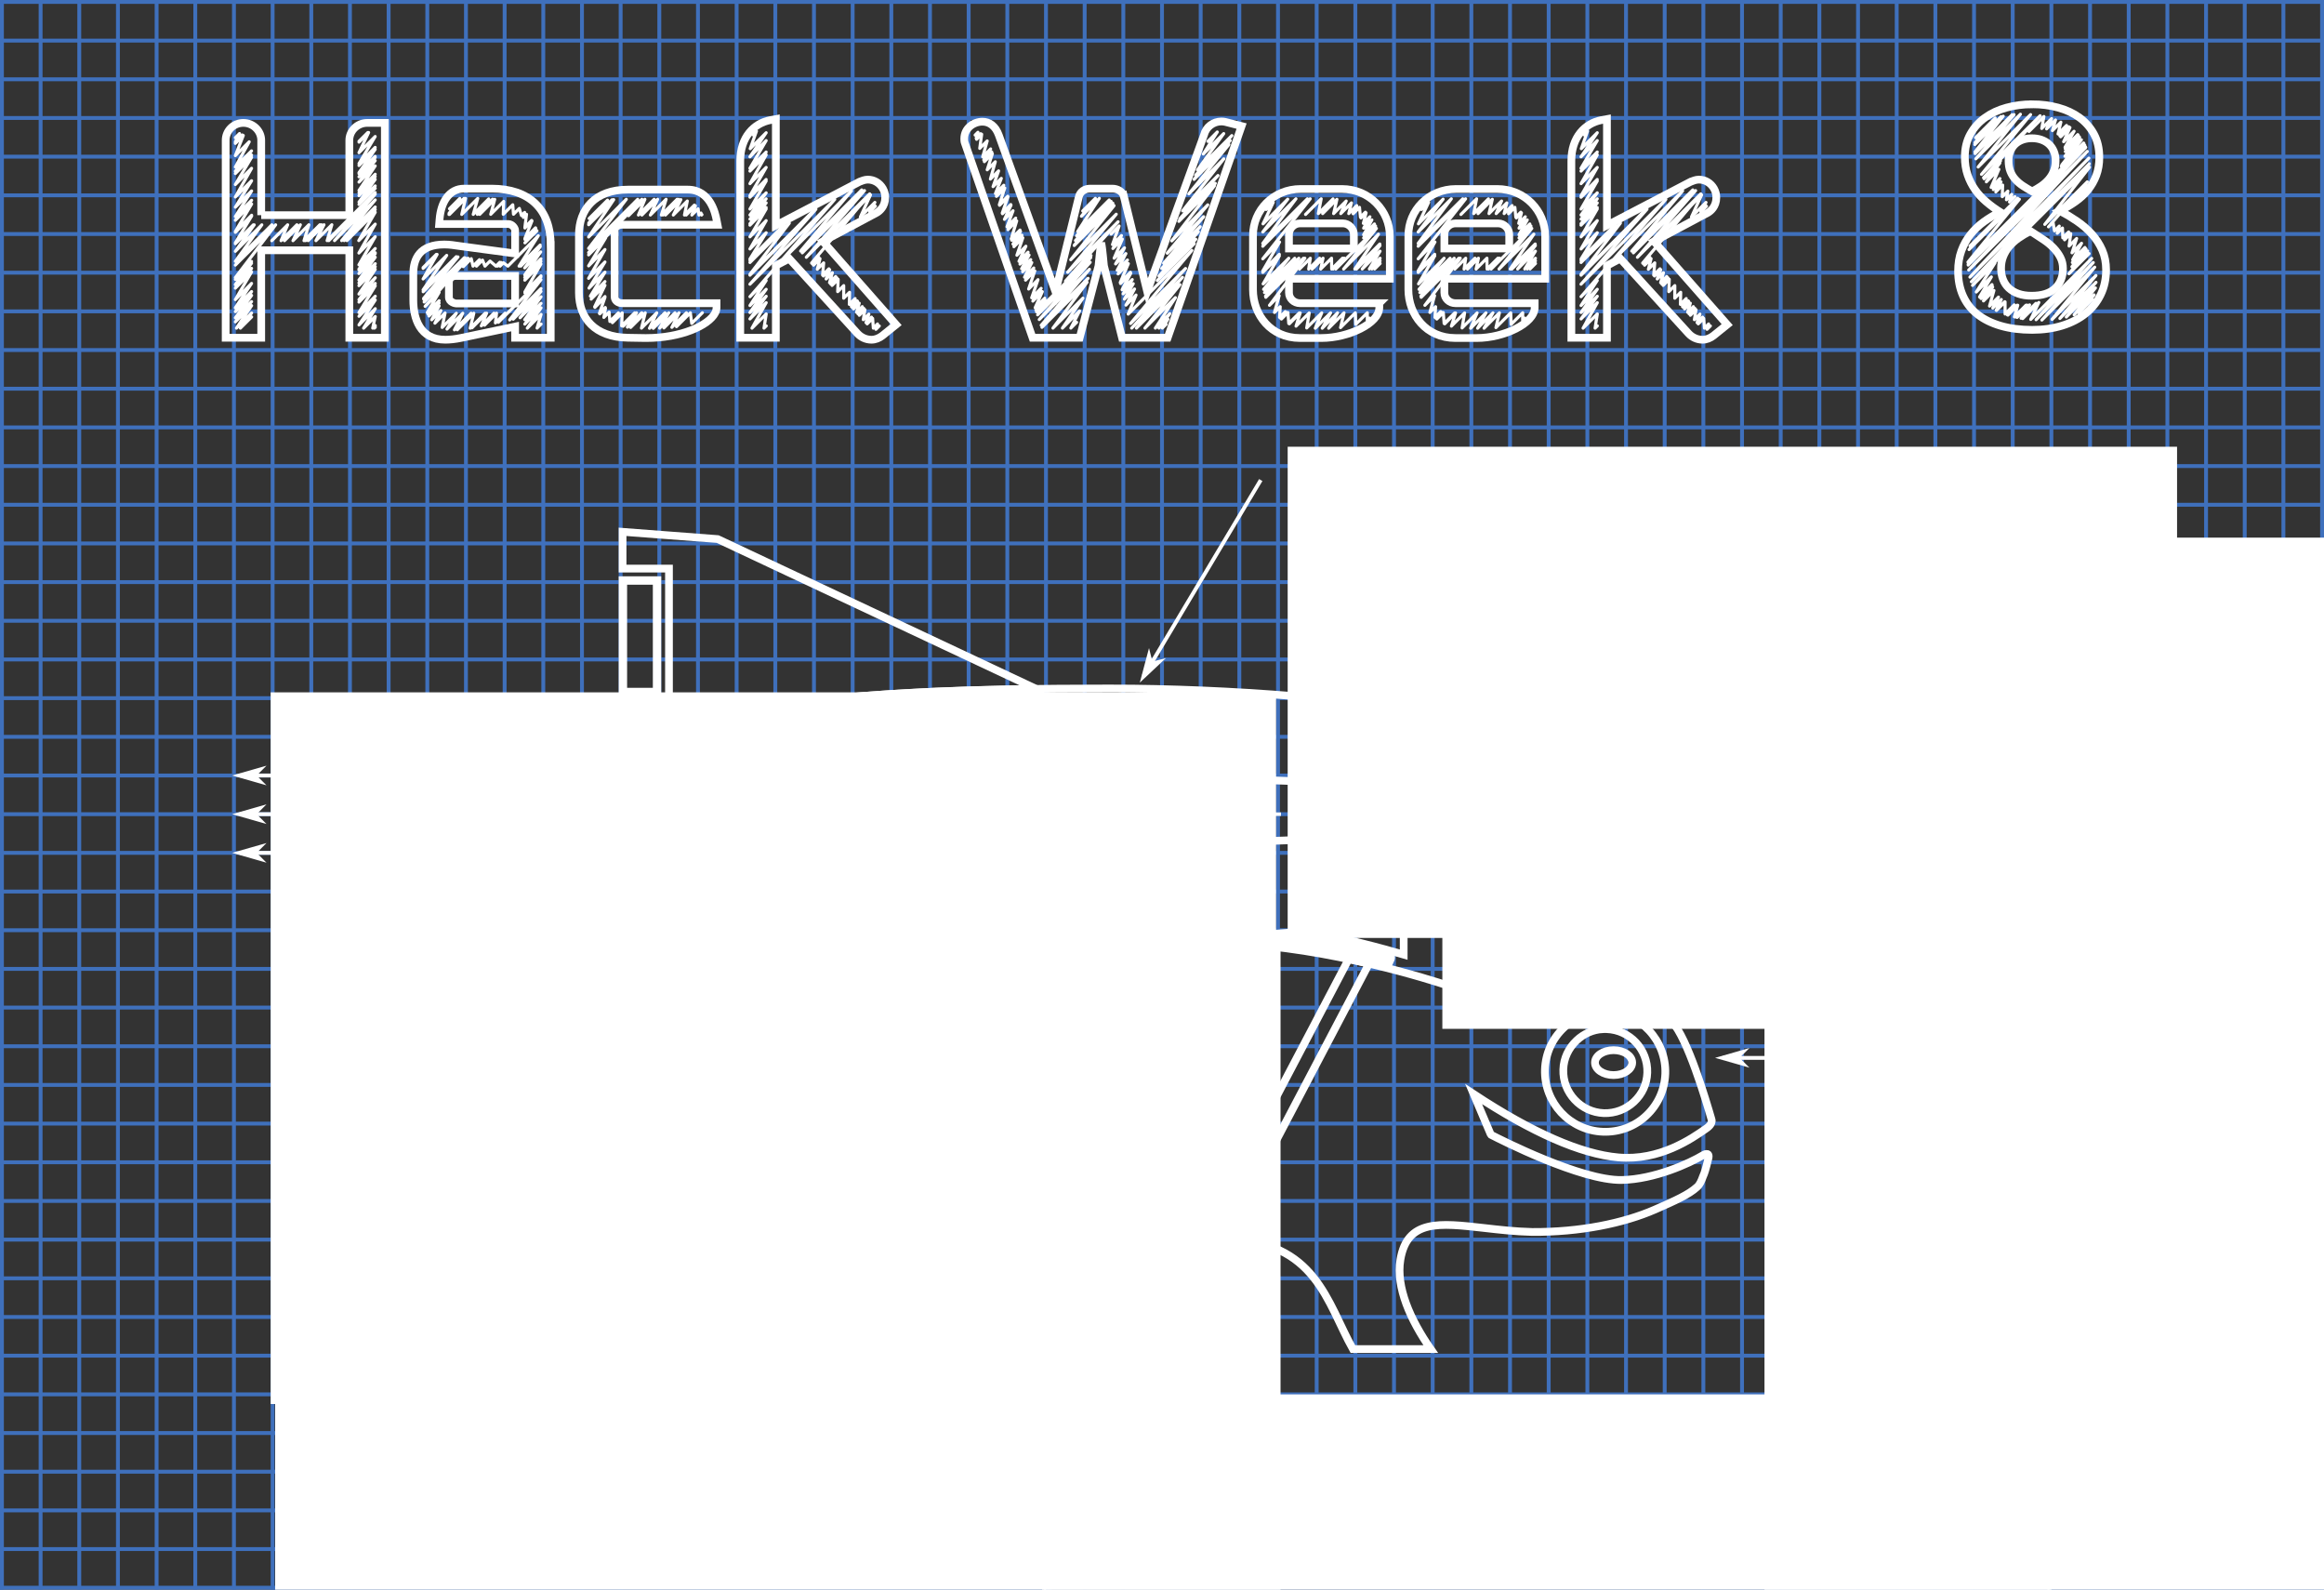 <?xml version="1.0" encoding="UTF-8" standalone="no"?>
<!-- Created with Inkscape (http://www.inkscape.org/) -->

<svg
   xmlns:dc="http://purl.org/dc/elements/1.1/"
   xmlns:cc="http://creativecommons.org/ns#"
   xmlns:rdf="http://www.w3.org/1999/02/22-rdf-syntax-ns#"
   xmlns:svg="http://www.w3.org/2000/svg"
   xmlns="http://www.w3.org/2000/svg"
   xmlns:xlink="http://www.w3.org/1999/xlink"
   xmlns:sodipodi="http://sodipodi.sourceforge.net/DTD/sodipodi-0.dtd"
   xmlns:inkscape="http://www.inkscape.org/namespaces/inkscape"
   width="601"
   height="411"
   id="svg2"
   version="1.1"
   inkscape:version="0.48.2 r9819"
   sodipodi:docname="geeko_bot3aa.svg"
   inkscape:export-filename="/suse/wimer/geeko_bot2.png"
   inkscape:export-xdpi="180.02357"
   inkscape:export-ydpi="180.02357">
  <rect width="100%" height="100%" fill="#333333" stroke="none"/>
  <defs
     id="defs4">
    <linearGradient
       inkscape:collect="always"
       id="linearGradient3286">
      <stop
         style="stop-color:#000000;stop-opacity:1;"
         offset="0"
         id="stop3288" />
      <stop
         style="stop-color:#000000;stop-opacity:0;"
         offset="1"
         id="stop3290" />
    </linearGradient>
    <linearGradient
       inkscape:collect="always"
       xlink:href="#linearGradient3286"
       id="linearGradient3292"
       x1="306"
       y1="1389.094"
       x2="523"
       y2="1054.094"
       gradientUnits="userSpaceOnUse" />
    <linearGradient
       inkscape:collect="always"
       xlink:href="#linearGradient3286"
       id="linearGradient10282"
       gradientUnits="userSpaceOnUse"
       x1="306"
       y1="1389.094"
       x2="523"
       y2="1054.094" />
    <linearGradient
       inkscape:collect="always"
       xlink:href="#linearGradient3286"
       id="linearGradient10284"
       gradientUnits="userSpaceOnUse"
       x1="306"
       y1="1389.094"
       x2="523"
       y2="1054.094" />
    <linearGradient
       inkscape:collect="always"
       xlink:href="#linearGradient3286"
       id="linearGradient10286"
       gradientUnits="userSpaceOnUse"
       x1="306"
       y1="1389.094"
       x2="523"
       y2="1054.094" />
  </defs>
  <sodipodi:namedview
     id="base"
     pagecolor="#0046b2"
     bordercolor="#ffffff"
     borderopacity="1"
     inkscape:pageopacity="1"
     inkscape:pageshadow="2"
     inkscape:zoom="1"
     inkscape:cx="396.7327"
     inkscape:cy="331.15519"
     inkscape:document-units="px"
     inkscape:current-layer="layer2"
     showgrid="false"
     inkscape:showpageshadow="false"
     showborder="true"
     showguides="false"
     inkscape:guide-bbox="true"
     inkscape:window-width="1920"
     inkscape:window-height="1152"
     inkscape:window-x="0"
     inkscape:window-y="22"
     inkscape:window-maximized="0"
     guidecolor="#bdbdff"
     guideopacity="0.498"
     fit-margin-top="0"
     fit-margin-left="0"
     fit-margin-right="0"
     fit-margin-bottom="0"
     borderlayer="true">
    <inkscape:grid
       type="xygrid"
       id="grid3867"
       empspacing="5"
       dotted="true"
       visible="true"
       enabled="true"
       snapvisiblegridlinesonly="true"
       color="#ffffff"
       opacity="0.125"
       empcolor="#ffffff"
       empopacity="0.251" />
    <sodipodi:guide
       orientation="0,1"
       position="652,22"
       id="guide4110" />
    <sodipodi:guide
       orientation="1,0"
       position="636,22"
       id="guide4112" />
    <sodipodi:guide
       orientation="0,1"
       position="650,55"
       id="guide4114" />
    <sodipodi:guide
       orientation="0,1"
       position="770,-11"
       id="guide4116" />
    <sodipodi:guide
       orientation="0,1"
       position="675,70"
       id="guide4118" />
    <sodipodi:guide
       orientation="0,1"
       position="593,-26"
       id="guide4122" />
    <sodipodi:guide
       orientation="1,0"
       position="759.079,89.449"
       id="guide4124" />
  </sodipodi:namedview>
  <g
     inkscape:groupmode="layer"
     id="layer2"
     inkscape:label="Layer 2"
     style="display:inline"
     transform="translate(0,-641.362)">
    <g
       transform="translate(0,-2.6391601e-6)"
       style="display:inline"
       id="g13952">
      <g
         transform="matrix(1,0,0,1.028,0,-28.94)"
         style="color:#000000;fill:#3f70bc;fill-opacity:1;fill-rule:nonzero;stroke:none;stroke-width:2.452;marker:none;visibility:visible;display:inline;overflow:visible;enable-background:accumulate"
         id="g12909">
        <rect
           style="color:#000000;fill:#3f70bc;fill-opacity:1;fill-rule:nonzero;stroke:none;stroke-width:2.452;marker:none;visibility:visible;display:inline;overflow:visible;enable-background:accumulate"
           id="rect10960-9-3-92-8-1"
           width="1"
           height="400"
           x="570"
           y="652.362" />
        <rect
           style="color:#000000;fill:#3f70bc;fill-opacity:1;fill-rule:nonzero;stroke:none;stroke-width:2.452;marker:none;visibility:visible;display:inline;overflow:visible;enable-background:accumulate"
           id="rect10960-9-3-9-4-7-4"
           width="1"
           height="400"
           x="580"
           y="652.362" />
        <rect
           style="color:#000000;fill:#3f70bc;fill-opacity:1;fill-rule:nonzero;stroke:none;stroke-width:2.452;marker:none;visibility:visible;display:inline;overflow:visible;enable-background:accumulate"
           id="rect10960-9-3-9-7-3-2-8"
           width="1"
           height="400"
           x="590"
           y="652.362" />
        <rect
           style="color:#000000;fill:#3f70bc;fill-opacity:1;fill-rule:nonzero;stroke:none;stroke-width:2.452;marker:none;visibility:visible;display:inline;overflow:visible;enable-background:accumulate"
           id="rect10960-7-1"
           width="1"
           height="400"
           x="600"
           y="652.362" />
        <rect
           style="color:#000000;fill:#3f70bc;fill-opacity:1;fill-rule:nonzero;stroke:none;stroke-width:2.452;marker:none;visibility:visible;display:inline;overflow:visible;enable-background:accumulate"
           id="rect10960"
           width="1"
           height="400"
           x="0"
           y="652.362" />
        <rect
           style="color:#000000;fill:#3f70bc;fill-opacity:1;fill-rule:nonzero;stroke:none;stroke-width:2.452;marker:none;visibility:visible;display:inline;overflow:visible;enable-background:accumulate"
           id="rect10960-9"
           width="1"
           height="400"
           x="10"
           y="652.362" />
        <rect
           style="color:#000000;fill:#3f70bc;fill-opacity:1;fill-rule:nonzero;stroke:none;stroke-width:2.452;marker:none;visibility:visible;display:inline;overflow:visible;enable-background:accumulate"
           id="rect10960-9-3"
           width="1"
           height="400"
           x="20"
           y="652.362" />
        <rect
           style="color:#000000;fill:#3f70bc;fill-opacity:1;fill-rule:nonzero;stroke:none;stroke-width:2.452;marker:none;visibility:visible;display:inline;overflow:visible;enable-background:accumulate"
           id="rect10960-9-3-9"
           width="1"
           height="400"
           x="30"
           y="652.362" />
        <rect
           style="color:#000000;fill:#3f70bc;fill-opacity:1;fill-rule:nonzero;stroke:none;stroke-width:2.452;marker:none;visibility:visible;display:inline;overflow:visible;enable-background:accumulate"
           id="rect10960-9-3-9-7"
           width="1"
           height="400"
           x="40"
           y="652.362" />
        <rect
           style="color:#000000;fill:#3f70bc;fill-opacity:1;fill-rule:nonzero;stroke:none;stroke-width:2.452;marker:none;visibility:visible;display:inline;overflow:visible;enable-background:accumulate"
           id="rect10960-4"
           width="1"
           height="400"
           x="50"
           y="652.362" />
        <rect
           style="color:#000000;fill:#3f70bc;fill-opacity:1;fill-rule:nonzero;stroke:none;stroke-width:2.452;marker:none;visibility:visible;display:inline;overflow:visible;enable-background:accumulate"
           id="rect10960-9-0"
           width="1"
           height="400"
           x="60"
           y="652.362" />
        <rect
           style="color:#000000;fill:#3f70bc;fill-opacity:1;fill-rule:nonzero;stroke:none;stroke-width:2.452;marker:none;visibility:visible;display:inline;overflow:visible;enable-background:accumulate"
           id="rect10960-9-3-92"
           width="1"
           height="400"
           x="70"
           y="652.362" />
        <rect
           style="color:#000000;fill:#3f70bc;fill-opacity:1;fill-rule:nonzero;stroke:none;stroke-width:2.452;marker:none;visibility:visible;display:inline;overflow:visible;enable-background:accumulate"
           id="rect10960-9-3-9-4"
           width="1"
           height="400"
           x="80"
           y="652.362" />
        <rect
           style="color:#000000;fill:#3f70bc;fill-opacity:1;fill-rule:nonzero;stroke:none;stroke-width:2.452;marker:none;visibility:visible;display:inline;overflow:visible;enable-background:accumulate"
           id="rect10960-9-3-9-7-3"
           width="1"
           height="400"
           x="90"
           y="652.362" />
        <rect
           style="color:#000000;fill:#3f70bc;fill-opacity:1;fill-rule:nonzero;stroke:none;stroke-width:2.452;marker:none;visibility:visible;display:inline;overflow:visible;enable-background:accumulate"
           id="rect10960-2"
           width="1"
           height="400"
           x="100"
           y="652.362" />
        <rect
           style="color:#000000;fill:#3f70bc;fill-opacity:1;fill-rule:nonzero;stroke:none;stroke-width:2.452;marker:none;visibility:visible;display:inline;overflow:visible;enable-background:accumulate"
           id="rect10960-9-9"
           width="1"
           height="400"
           x="110"
           y="652.362" />
        <rect
           style="color:#000000;fill:#3f70bc;fill-opacity:1;fill-rule:nonzero;stroke:none;stroke-width:2.452;marker:none;visibility:visible;display:inline;overflow:visible;enable-background:accumulate"
           id="rect10960-9-3-0"
           width="1"
           height="400"
           x="120"
           y="652.362" />
        <rect
           style="color:#000000;fill:#3f70bc;fill-opacity:1;fill-rule:nonzero;stroke:none;stroke-width:2.452;marker:none;visibility:visible;display:inline;overflow:visible;enable-background:accumulate"
           id="rect10960-9-3-9-41"
           width="1"
           height="400"
           x="130"
           y="652.362" />
        <rect
           style="color:#000000;fill:#3f70bc;fill-opacity:1;fill-rule:nonzero;stroke:none;stroke-width:2.452;marker:none;visibility:visible;display:inline;overflow:visible;enable-background:accumulate"
           id="rect10960-9-3-9-7-5"
           width="1"
           height="400"
           x="140"
           y="652.362" />
        <rect
           style="color:#000000;fill:#3f70bc;fill-opacity:1;fill-rule:nonzero;stroke:none;stroke-width:2.452;marker:none;visibility:visible;display:inline;overflow:visible;enable-background:accumulate"
           id="rect10960-4-7"
           width="1"
           height="400"
           x="150"
           y="652.362" />
        <rect
           style="color:#000000;fill:#3f70bc;fill-opacity:1;fill-rule:nonzero;stroke:none;stroke-width:2.452;marker:none;visibility:visible;display:inline;overflow:visible;enable-background:accumulate"
           id="rect10960-9-0-5"
           width="1"
           height="400"
           x="160"
           y="652.362" />
        <rect
           style="color:#000000;fill:#3f70bc;fill-opacity:1;fill-rule:nonzero;stroke:none;stroke-width:2.452;marker:none;visibility:visible;display:inline;overflow:visible;enable-background:accumulate"
           id="rect10960-9-3-92-8"
           width="1"
           height="400"
           x="170"
           y="652.362" />
        <rect
           style="color:#000000;fill:#3f70bc;fill-opacity:1;fill-rule:nonzero;stroke:none;stroke-width:2.452;marker:none;visibility:visible;display:inline;overflow:visible;enable-background:accumulate"
           id="rect10960-9-3-9-4-7"
           width="1"
           height="400"
           x="180"
           y="652.362" />
        <rect
           style="color:#000000;fill:#3f70bc;fill-opacity:1;fill-rule:nonzero;stroke:none;stroke-width:2.452;marker:none;visibility:visible;display:inline;overflow:visible;enable-background:accumulate"
           id="rect10960-9-3-9-7-3-2"
           width="1"
           height="400"
           x="190"
           y="652.362" />
        <rect
           style="color:#000000;fill:#3f70bc;fill-opacity:1;fill-rule:nonzero;stroke:none;stroke-width:2.452;marker:none;visibility:visible;display:inline;overflow:visible;enable-background:accumulate"
           id="rect10960-7"
           width="1"
           height="400"
           x="200"
           y="652.362" />
        <rect
           style="color:#000000;fill:#3f70bc;fill-opacity:1;fill-rule:nonzero;stroke:none;stroke-width:2.452;marker:none;visibility:visible;display:inline;overflow:visible;enable-background:accumulate"
           id="rect10960-9-32"
           width="1"
           height="400"
           x="210"
           y="652.362" />
        <rect
           style="color:#000000;fill:#3f70bc;fill-opacity:1;fill-rule:nonzero;stroke:none;stroke-width:2.452;marker:none;visibility:visible;display:inline;overflow:visible;enable-background:accumulate"
           id="rect10960-9-3-2"
           width="1"
           height="400"
           x="220"
           y="652.362" />
        <rect
           style="color:#000000;fill:#3f70bc;fill-opacity:1;fill-rule:nonzero;stroke:none;stroke-width:2.452;marker:none;visibility:visible;display:inline;overflow:visible;enable-background:accumulate"
           id="rect10960-9-3-9-40"
           width="1"
           height="400"
           x="230"
           y="652.362" />
        <rect
           style="color:#000000;fill:#3f70bc;fill-opacity:1;fill-rule:nonzero;stroke:none;stroke-width:2.452;marker:none;visibility:visible;display:inline;overflow:visible;enable-background:accumulate"
           id="rect10960-9-3-9-7-1"
           width="1"
           height="400"
           x="240"
           y="652.362" />
        <rect
           style="color:#000000;fill:#3f70bc;fill-opacity:1;fill-rule:nonzero;stroke:none;stroke-width:2.452;marker:none;visibility:visible;display:inline;overflow:visible;enable-background:accumulate"
           id="rect10960-4-2"
           width="1"
           height="400"
           x="250"
           y="652.362" />
        <rect
           style="color:#000000;fill:#3f70bc;fill-opacity:1;fill-rule:nonzero;stroke:none;stroke-width:2.452;marker:none;visibility:visible;display:inline;overflow:visible;enable-background:accumulate"
           id="rect10960-9-0-52"
           width="1"
           height="400"
           x="260"
           y="652.362" />
        <rect
           style="color:#000000;fill:#3f70bc;fill-opacity:1;fill-rule:nonzero;stroke:none;stroke-width:2.452;marker:none;visibility:visible;display:inline;overflow:visible;enable-background:accumulate"
           id="rect10960-9-3-92-2"
           width="1"
           height="400"
           x="270"
           y="652.362" />
        <rect
           style="color:#000000;fill:#3f70bc;fill-opacity:1;fill-rule:nonzero;stroke:none;stroke-width:2.452;marker:none;visibility:visible;display:inline;overflow:visible;enable-background:accumulate"
           id="rect10960-9-3-9-4-4"
           width="1"
           height="400"
           x="280"
           y="652.362" />
        <rect
           style="color:#000000;fill:#3f70bc;fill-opacity:1;fill-rule:nonzero;stroke:none;stroke-width:2.452;marker:none;visibility:visible;display:inline;overflow:visible;enable-background:accumulate"
           id="rect10960-9-3-9-7-3-0"
           width="1"
           height="400"
           x="290"
           y="652.362" />
        <rect
           style="color:#000000;fill:#3f70bc;fill-opacity:1;fill-rule:nonzero;stroke:none;stroke-width:2.452;marker:none;visibility:visible;display:inline;overflow:visible;enable-background:accumulate"
           id="rect10960-2-8"
           width="1"
           height="400"
           x="300"
           y="652.362" />
        <rect
           style="color:#000000;fill:#3f70bc;fill-opacity:1;fill-rule:nonzero;stroke:none;stroke-width:2.452;marker:none;visibility:visible;display:inline;overflow:visible;enable-background:accumulate"
           id="rect10960-9-9-2"
           width="1"
           height="400"
           x="310"
           y="652.362" />
        <rect
           style="color:#000000;fill:#3f70bc;fill-opacity:1;fill-rule:nonzero;stroke:none;stroke-width:2.452;marker:none;visibility:visible;display:inline;overflow:visible;enable-background:accumulate"
           id="rect10960-9-3-0-5"
           width="1"
           height="400"
           x="320"
           y="652.362" />
        <rect
           style="color:#000000;fill:#3f70bc;fill-opacity:1;fill-rule:nonzero;stroke:none;stroke-width:2.452;marker:none;visibility:visible;display:inline;overflow:visible;enable-background:accumulate"
           id="rect10960-9-3-9-41-5"
           width="1"
           height="400"
           x="330"
           y="652.362" />
        <rect
           style="color:#000000;fill:#3f70bc;fill-opacity:1;fill-rule:nonzero;stroke:none;stroke-width:2.452;marker:none;visibility:visible;display:inline;overflow:visible;enable-background:accumulate"
           id="rect10960-9-3-9-7-5-7"
           width="1"
           height="400"
           x="340"
           y="652.362" />
        <rect
           style="color:#000000;fill:#3f70bc;fill-opacity:1;fill-rule:nonzero;stroke:none;stroke-width:2.452;marker:none;visibility:visible;display:inline;overflow:visible;enable-background:accumulate"
           id="rect10960-4-7-0"
           width="1"
           height="400"
           x="350"
           y="652.362" />
        <rect
           style="color:#000000;fill:#3f70bc;fill-opacity:1;fill-rule:nonzero;stroke:none;stroke-width:2.452;marker:none;visibility:visible;display:inline;overflow:visible;enable-background:accumulate"
           id="rect10960-9-0-5-2"
           width="1"
           height="400"
           x="360"
           y="652.362" />
        <rect
           style="color:#000000;fill:#3f70bc;fill-opacity:1;fill-rule:nonzero;stroke:none;stroke-width:2.452;marker:none;visibility:visible;display:inline;overflow:visible;enable-background:accumulate"
           id="rect10960-9-3-92-8-6"
           width="1"
           height="400"
           x="370"
           y="652.362" />
        <rect
           style="color:#000000;fill:#3f70bc;fill-opacity:1;fill-rule:nonzero;stroke:none;stroke-width:2.452;marker:none;visibility:visible;display:inline;overflow:visible;enable-background:accumulate"
           id="rect10960-9-3-9-4-7-8"
           width="1"
           height="400"
           x="380"
           y="652.362" />
        <rect
           style="color:#000000;fill:#3f70bc;fill-opacity:1;fill-rule:nonzero;stroke:none;stroke-width:2.452;marker:none;visibility:visible;display:inline;overflow:visible;enable-background:accumulate"
           id="rect10960-9-3-9-7-3-2-9"
           width="1"
           height="400"
           x="390"
           y="652.362" />
        <rect
           style="color:#000000;fill:#3f70bc;fill-opacity:1;fill-rule:nonzero;stroke:none;stroke-width:2.452;marker:none;visibility:visible;display:inline;overflow:visible;enable-background:accumulate"
           id="rect10960-6"
           width="1"
           height="400"
           x="400"
           y="652.362" />
        <rect
           style="color:#000000;fill:#3f70bc;fill-opacity:1;fill-rule:nonzero;stroke:none;stroke-width:2.452;marker:none;visibility:visible;display:inline;overflow:visible;enable-background:accumulate"
           id="rect10960-9-4"
           width="1"
           height="400"
           x="410"
           y="652.362" />
        <rect
           style="color:#000000;fill:#3f70bc;fill-opacity:1;fill-rule:nonzero;stroke:none;stroke-width:2.452;marker:none;visibility:visible;display:inline;overflow:visible;enable-background:accumulate"
           id="rect10960-9-3-1"
           width="1"
           height="400"
           x="420"
           y="652.362" />
        <rect
           style="color:#000000;fill:#3f70bc;fill-opacity:1;fill-rule:nonzero;stroke:none;stroke-width:2.452;marker:none;visibility:visible;display:inline;overflow:visible;enable-background:accumulate"
           id="rect10960-9-3-9-5"
           width="1"
           height="400"
           x="430"
           y="652.362" />
        <rect
           style="color:#000000;fill:#3f70bc;fill-opacity:1;fill-rule:nonzero;stroke:none;stroke-width:2.452;marker:none;visibility:visible;display:inline;overflow:visible;enable-background:accumulate"
           id="rect10960-9-3-9-7-39"
           width="1"
           height="400"
           x="440"
           y="652.362" />
        <rect
           style="color:#000000;fill:#3f70bc;fill-opacity:1;fill-rule:nonzero;stroke:none;stroke-width:2.452;marker:none;visibility:visible;display:inline;overflow:visible;enable-background:accumulate"
           id="rect10960-4-0"
           width="1"
           height="400"
           x="450"
           y="652.362" />
        <rect
           style="color:#000000;fill:#3f70bc;fill-opacity:1;fill-rule:nonzero;stroke:none;stroke-width:2.452;marker:none;visibility:visible;display:inline;overflow:visible;enable-background:accumulate"
           id="rect10960-9-0-7"
           width="1"
           height="400"
           x="460"
           y="652.362" />
        <rect
           style="color:#000000;fill:#3f70bc;fill-opacity:1;fill-rule:nonzero;stroke:none;stroke-width:2.452;marker:none;visibility:visible;display:inline;overflow:visible;enable-background:accumulate"
           id="rect10960-9-3-92-25"
           width="1"
           height="400"
           x="470"
           y="652.362" />
        <rect
           style="color:#000000;fill:#3f70bc;fill-opacity:1;fill-rule:nonzero;stroke:none;stroke-width:2.452;marker:none;visibility:visible;display:inline;overflow:visible;enable-background:accumulate"
           id="rect10960-9-3-9-4-9"
           width="1"
           height="400"
           x="480"
           y="652.362" />
        <rect
           style="color:#000000;fill:#3f70bc;fill-opacity:1;fill-rule:nonzero;stroke:none;stroke-width:2.452;marker:none;visibility:visible;display:inline;overflow:visible;enable-background:accumulate"
           id="rect10960-9-3-9-7-3-9"
           width="1"
           height="400"
           x="490"
           y="652.362" />
        <rect
           style="color:#000000;fill:#3f70bc;fill-opacity:1;fill-rule:nonzero;stroke:none;stroke-width:2.452;marker:none;visibility:visible;display:inline;overflow:visible;enable-background:accumulate"
           id="rect10960-2-83"
           width="1"
           height="400"
           x="500"
           y="652.362" />
        <rect
           style="color:#000000;fill:#3f70bc;fill-opacity:1;fill-rule:nonzero;stroke:none;stroke-width:2.452;marker:none;visibility:visible;display:inline;overflow:visible;enable-background:accumulate"
           id="rect10960-9-9-3"
           width="1"
           height="400"
           x="510"
           y="652.362" />
        <rect
           style="color:#000000;fill:#3f70bc;fill-opacity:1;fill-rule:nonzero;stroke:none;stroke-width:2.452;marker:none;visibility:visible;display:inline;overflow:visible;enable-background:accumulate"
           id="rect10960-9-3-0-57"
           width="1"
           height="400"
           x="520"
           y="652.362" />
        <rect
           style="color:#000000;fill:#3f70bc;fill-opacity:1;fill-rule:nonzero;stroke:none;stroke-width:2.452;marker:none;visibility:visible;display:inline;overflow:visible;enable-background:accumulate"
           id="rect10960-9-3-9-41-9"
           width="1"
           height="400"
           x="530"
           y="652.362" />
        <rect
           style="color:#000000;fill:#3f70bc;fill-opacity:1;fill-rule:nonzero;stroke:none;stroke-width:2.452;marker:none;visibility:visible;display:inline;overflow:visible;enable-background:accumulate"
           id="rect10960-9-3-9-7-5-9"
           width="1"
           height="400"
           x="540"
           y="652.362" />
        <rect
           style="color:#000000;fill:#3f70bc;fill-opacity:1;fill-rule:nonzero;stroke:none;stroke-width:2.452;marker:none;visibility:visible;display:inline;overflow:visible;enable-background:accumulate"
           id="rect10960-4-7-9"
           width="1"
           height="400"
           x="550"
           y="652.362" />
        <rect
           style="color:#000000;fill:#3f70bc;fill-opacity:1;fill-rule:nonzero;stroke:none;stroke-width:2.452;marker:none;visibility:visible;display:inline;overflow:visible;enable-background:accumulate"
           id="rect10960-9-0-5-5"
           width="1"
           height="400"
           x="560"
           y="652.362" />
      </g>
      <rect
         transform="matrix(0,1,-1,0,0,0)"
         y="-601"
         x="651.362"
         height="601"
         width="1"
         id="rect10960-8"
         style="color:#000000;fill:#3f70bc;fill-opacity:1;fill-rule:nonzero;stroke:none;stroke-width:2;marker:none;visibility:visible;display:inline;overflow:visible;enable-background:accumulate" />
      <rect
         transform="matrix(0,1,-1,0,0,0)"
         y="-601"
         x="661.362"
         height="601"
         width="1"
         id="rect10960-9-2"
         style="color:#000000;fill:#3f70bc;fill-opacity:1;fill-rule:nonzero;stroke:none;stroke-width:2;marker:none;visibility:visible;display:inline;overflow:visible;enable-background:accumulate" />
      <rect
         transform="matrix(0,1,-1,0,0,0)"
         y="-601"
         x="671.362"
         height="601"
         width="1"
         id="rect10960-9-3-5"
         style="color:#000000;fill:#3f70bc;fill-opacity:1;fill-rule:nonzero;stroke:none;stroke-width:2;marker:none;visibility:visible;display:inline;overflow:visible;enable-background:accumulate" />
      <rect
         transform="matrix(0,1,-1,0,0,0)"
         y="-601"
         x="681.362"
         height="601"
         width="1"
         id="rect10960-9-3-9-0"
         style="color:#000000;fill:#3f70bc;fill-opacity:1;fill-rule:nonzero;stroke:none;stroke-width:2;marker:none;visibility:visible;display:inline;overflow:visible;enable-background:accumulate" />
      <rect
         transform="matrix(0,1,-1,0,0,0)"
         y="-601"
         x="691.362"
         height="601"
         width="1"
         id="rect10960-9-3-9-7-2"
         style="color:#000000;fill:#3f70bc;fill-opacity:1;fill-rule:nonzero;stroke:none;stroke-width:2;marker:none;visibility:visible;display:inline;overflow:visible;enable-background:accumulate" />
      <rect
         transform="matrix(0,1,-1,0,0,0)"
         y="-601"
         x="701.362"
         height="601"
         width="1"
         id="rect10960-4-9"
         style="color:#000000;fill:#3f70bc;fill-opacity:1;fill-rule:nonzero;stroke:none;stroke-width:2;marker:none;visibility:visible;display:inline;overflow:visible;enable-background:accumulate" />
      <rect
         transform="matrix(0,1,-1,0,0,0)"
         y="-601"
         x="711.362"
         height="601"
         width="1"
         id="rect10960-9-0-8"
         style="color:#000000;fill:#3f70bc;fill-opacity:1;fill-rule:nonzero;stroke:none;stroke-width:2;marker:none;visibility:visible;display:inline;overflow:visible;enable-background:accumulate" />
      <rect
         transform="matrix(0,1,-1,0,0,0)"
         y="-601"
         x="721.362"
         height="601"
         width="1"
         id="rect10960-9-3-92-7"
         style="color:#000000;fill:#3f70bc;fill-opacity:1;fill-rule:nonzero;stroke:none;stroke-width:2;marker:none;visibility:visible;display:inline;overflow:visible;enable-background:accumulate" />
      <rect
         transform="matrix(0,1,-1,0,0,0)"
         y="-601"
         x="731.362"
         height="601"
         width="1"
         id="rect10960-9-3-9-4-75"
         style="color:#000000;fill:#3f70bc;fill-opacity:1;fill-rule:nonzero;stroke:none;stroke-width:2;marker:none;visibility:visible;display:inline;overflow:visible;enable-background:accumulate" />
      <rect
         transform="matrix(0,1,-1,0,0,0)"
         y="-601"
         x="741.362"
         height="601"
         width="1"
         id="rect10960-9-3-9-7-3-1"
         style="color:#000000;fill:#3f70bc;fill-opacity:1;fill-rule:nonzero;stroke:none;stroke-width:2;marker:none;visibility:visible;display:inline;overflow:visible;enable-background:accumulate" />
      <rect
         transform="matrix(0,1,-1,0,0,0)"
         y="-601"
         x="751.362"
         height="601"
         width="1"
         id="rect10960-2-1"
         style="color:#000000;fill:#3f70bc;fill-opacity:1;fill-rule:nonzero;stroke:none;stroke-width:2;marker:none;visibility:visible;display:inline;overflow:visible;enable-background:accumulate" />
      <rect
         transform="matrix(0,1,-1,0,0,0)"
         y="-601"
         x="761.362"
         height="601"
         width="1"
         id="rect10960-9-9-34"
         style="color:#000000;fill:#3f70bc;fill-opacity:1;fill-rule:nonzero;stroke:none;stroke-width:2;marker:none;visibility:visible;display:inline;overflow:visible;enable-background:accumulate" />
      <rect
         transform="matrix(0,1,-1,0,0,0)"
         y="-601"
         x="771.362"
         height="601"
         width="1"
         id="rect10960-9-3-0-2"
         style="color:#000000;fill:#3f70bc;fill-opacity:1;fill-rule:nonzero;stroke:none;stroke-width:2;marker:none;visibility:visible;display:inline;overflow:visible;enable-background:accumulate" />
      <rect
         transform="matrix(0,1,-1,0,0,0)"
         y="-601"
         x="781.362"
         height="601"
         width="1"
         id="rect10960-9-3-9-41-95"
         style="color:#000000;fill:#3f70bc;fill-opacity:1;fill-rule:nonzero;stroke:none;stroke-width:2;marker:none;visibility:visible;display:inline;overflow:visible;enable-background:accumulate" />
      <rect
         transform="matrix(0,1,-1,0,0,0)"
         y="-601"
         x="791.362"
         height="601"
         width="1"
         id="rect10960-9-3-9-7-5-2"
         style="color:#000000;fill:#3f70bc;fill-opacity:1;fill-rule:nonzero;stroke:none;stroke-width:2;marker:none;visibility:visible;display:inline;overflow:visible;enable-background:accumulate" />
      <rect
         transform="matrix(0,1,-1,0,0,0)"
         y="-601"
         x="801.362"
         height="601"
         width="1"
         id="rect10960-4-7-4"
         style="color:#000000;fill:#3f70bc;fill-opacity:1;fill-rule:nonzero;stroke:none;stroke-width:2;marker:none;visibility:visible;display:inline;overflow:visible;enable-background:accumulate" />
      <rect
         transform="matrix(0,1,-1,0,0,0)"
         y="-601"
         x="811.362"
         height="601"
         width="1"
         id="rect10960-9-0-5-0"
         style="color:#000000;fill:#3f70bc;fill-opacity:1;fill-rule:nonzero;stroke:none;stroke-width:2;marker:none;visibility:visible;display:inline;overflow:visible;enable-background:accumulate" />
      <rect
         transform="matrix(0,1,-1,0,0,0)"
         y="-601"
         x="821.362"
         height="601"
         width="1"
         id="rect10960-9-3-92-8-9"
         style="color:#000000;fill:#3f70bc;fill-opacity:1;fill-rule:nonzero;stroke:none;stroke-width:2;marker:none;visibility:visible;display:inline;overflow:visible;enable-background:accumulate" />
      <rect
         transform="matrix(0,1,-1,0,0,0)"
         y="-601"
         x="831.362"
         height="601"
         width="1"
         id="rect10960-9-3-9-4-7-42"
         style="color:#000000;fill:#3f70bc;fill-opacity:1;fill-rule:nonzero;stroke:none;stroke-width:2;marker:none;visibility:visible;display:inline;overflow:visible;enable-background:accumulate" />
      <rect
         transform="matrix(0,1,-1,0,0,0)"
         y="-601"
         x="841.362"
         height="601"
         width="1"
         id="rect10960-9-3-9-7-3-2-0"
         style="color:#000000;fill:#3f70bc;fill-opacity:1;fill-rule:nonzero;stroke:none;stroke-width:2;marker:none;visibility:visible;display:inline;overflow:visible;enable-background:accumulate" />
      <rect
         transform="matrix(0,1,-1,0,0,0)"
         y="-601"
         x="851.362"
         height="601"
         width="1"
         id="rect10960-7-4"
         style="color:#000000;fill:#3f70bc;fill-opacity:1;fill-rule:nonzero;stroke:none;stroke-width:2;marker:none;visibility:visible;display:inline;overflow:visible;enable-background:accumulate" />
      <rect
         transform="matrix(0,1,-1,0,0,0)"
         y="-601"
         x="861.362"
         height="601"
         width="1"
         id="rect10960-9-32-1"
         style="color:#000000;fill:#3f70bc;fill-opacity:1;fill-rule:nonzero;stroke:none;stroke-width:2;marker:none;visibility:visible;display:inline;overflow:visible;enable-background:accumulate" />
      <rect
         transform="matrix(0,1,-1,0,0,0)"
         y="-601"
         x="871.362"
         height="601"
         width="1"
         id="rect10960-9-3-2-0"
         style="color:#000000;fill:#3f70bc;fill-opacity:1;fill-rule:nonzero;stroke:none;stroke-width:2;marker:none;visibility:visible;display:inline;overflow:visible;enable-background:accumulate" />
      <rect
         transform="matrix(0,1,-1,0,0,0)"
         y="-601"
         x="881.362"
         height="601"
         width="1"
         id="rect10960-9-3-9-40-9"
         style="color:#000000;fill:#3f70bc;fill-opacity:1;fill-rule:nonzero;stroke:none;stroke-width:2;marker:none;visibility:visible;display:inline;overflow:visible;enable-background:accumulate" />
      <rect
         transform="matrix(0,1,-1,0,0,0)"
         y="-601"
         x="891.362"
         height="601"
         width="1"
         id="rect10960-9-3-9-7-1-5"
         style="color:#000000;fill:#3f70bc;fill-opacity:1;fill-rule:nonzero;stroke:none;stroke-width:2;marker:none;visibility:visible;display:inline;overflow:visible;enable-background:accumulate" />
      <rect
         transform="matrix(0,1,-1,0,0,0)"
         y="-601"
         x="901.362"
         height="601"
         width="1"
         id="rect10960-4-2-9"
         style="color:#000000;fill:#3f70bc;fill-opacity:1;fill-rule:nonzero;stroke:none;stroke-width:2;marker:none;visibility:visible;display:inline;overflow:visible;enable-background:accumulate" />
      <rect
         transform="matrix(0,1,-1,0,0,0)"
         y="-601"
         x="911.362"
         height="601"
         width="1"
         id="rect10960-9-0-52-9"
         style="color:#000000;fill:#3f70bc;fill-opacity:1;fill-rule:nonzero;stroke:none;stroke-width:2;marker:none;visibility:visible;display:inline;overflow:visible;enable-background:accumulate" />
      <rect
         transform="matrix(0,1,-1,0,0,0)"
         y="-601"
         x="921.362"
         height="601"
         width="1"
         id="rect10960-9-3-92-2-9"
         style="color:#000000;fill:#3f70bc;fill-opacity:1;fill-rule:nonzero;stroke:none;stroke-width:2;marker:none;visibility:visible;display:inline;overflow:visible;enable-background:accumulate" />
      <rect
         transform="matrix(0,1,-1,0,0,0)"
         y="-601"
         x="931.362"
         height="601"
         width="1"
         id="rect10960-9-3-9-4-4-7"
         style="color:#000000;fill:#3f70bc;fill-opacity:1;fill-rule:nonzero;stroke:none;stroke-width:2;marker:none;visibility:visible;display:inline;overflow:visible;enable-background:accumulate" />
      <rect
         transform="matrix(0,1,-1,0,0,0)"
         y="-601"
         x="941.362"
         height="601"
         width="1"
         id="rect10960-9-3-9-7-3-0-7"
         style="color:#000000;fill:#3f70bc;fill-opacity:1;fill-rule:nonzero;stroke:none;stroke-width:2;marker:none;visibility:visible;display:inline;overflow:visible;enable-background:accumulate" />
      <rect
         transform="matrix(0,1,-1,0,0,0)"
         y="-601"
         x="951.362"
         height="601"
         width="1"
         id="rect10960-2-8-2"
         style="color:#000000;fill:#3f70bc;fill-opacity:1;fill-rule:nonzero;stroke:none;stroke-width:2;marker:none;visibility:visible;display:inline;overflow:visible;enable-background:accumulate" />
      <rect
         transform="matrix(0,1,-1,0,0,0)"
         y="-601"
         x="961.362"
         height="601"
         width="1"
         id="rect10960-9-9-2-8"
         style="color:#000000;fill:#3f70bc;fill-opacity:1;fill-rule:nonzero;stroke:none;stroke-width:2;marker:none;visibility:visible;display:inline;overflow:visible;enable-background:accumulate" />
      <rect
         transform="matrix(0,1,-1,0,0,0)"
         y="-601"
         x="971.362"
         height="601"
         width="1"
         id="rect10960-9-3-0-5-4"
         style="color:#000000;fill:#3f70bc;fill-opacity:1;fill-rule:nonzero;stroke:none;stroke-width:2;marker:none;visibility:visible;display:inline;overflow:visible;enable-background:accumulate" />
      <rect
         transform="matrix(0,1,-1,0,0,0)"
         y="-601"
         x="981.362"
         height="601"
         width="1"
         id="rect10960-9-3-9-41-5-6"
         style="color:#000000;fill:#3f70bc;fill-opacity:1;fill-rule:nonzero;stroke:none;stroke-width:2;marker:none;visibility:visible;display:inline;overflow:visible;enable-background:accumulate" />
      <rect
         transform="matrix(0,1,-1,0,0,0)"
         y="-601"
         x="991.362"
         height="601"
         width="1"
         id="rect10960-9-3-9-7-5-7-6"
         style="color:#000000;fill:#3f70bc;fill-opacity:1;fill-rule:nonzero;stroke:none;stroke-width:2;marker:none;visibility:visible;display:inline;overflow:visible;enable-background:accumulate" />
      <rect
         transform="matrix(0,1,-1,0,0,0)"
         y="-601"
         x="1001.362"
         height="601"
         width="1"
         id="rect10960-4-7-0-7"
         style="color:#000000;fill:#3f70bc;fill-opacity:1;fill-rule:nonzero;stroke:none;stroke-width:2;marker:none;visibility:visible;display:inline;overflow:visible;enable-background:accumulate" />
      <rect
         transform="matrix(0,1,-1,0,0,0)"
         y="-601"
         x="1011.362"
         height="601"
         width="1"
         id="rect10960-9-0-5-2-9"
         style="color:#000000;fill:#3f70bc;fill-opacity:1;fill-rule:nonzero;stroke:none;stroke-width:2;marker:none;visibility:visible;display:inline;overflow:visible;enable-background:accumulate" />
      <rect
         transform="matrix(0,1,-1,0,0,0)"
         y="-601"
         x="1021.362"
         height="601"
         width="1"
         id="rect10960-9-3-92-8-6-9"
         style="color:#000000;fill:#3f70bc;fill-opacity:1;fill-rule:nonzero;stroke:none;stroke-width:2;marker:none;visibility:visible;display:inline;overflow:visible;enable-background:accumulate" />
      <rect
         transform="matrix(0,1,-1,0,0,0)"
         y="-601"
         x="1031.362"
         height="601"
         width="1"
         id="rect10960-9-3-9-4-7-8-7"
         style="color:#000000;fill:#3f70bc;fill-opacity:1;fill-rule:nonzero;stroke:none;stroke-width:2;marker:none;visibility:visible;display:inline;overflow:visible;enable-background:accumulate" />
      <rect
         transform="matrix(0,1,-1,0,0,0)"
         y="-601"
         x="1041.362"
         height="601"
         width="1"
         id="rect10960-9-3-9-7-3-2-9-7"
         style="color:#000000;fill:#3f70bc;fill-opacity:1;fill-rule:nonzero;stroke:none;stroke-width:2;marker:none;visibility:visible;display:inline;overflow:visible;enable-background:accumulate" />
      <rect
         transform="matrix(0,1,-1,0,0,0)"
         y="-601"
         x="1051.362"
         height="601"
         width="1"
         id="rect10960-6-7"
         style="color:#000000;fill:#3f70bc;fill-opacity:1;fill-rule:nonzero;stroke:none;stroke-width:2;marker:none;visibility:visible;display:inline;overflow:visible;enable-background:accumulate" />
      <rect
         transform="matrix(0,1,-1,0,0,0)"
         y="-601"
         x="641.362"
         height="601"
         width="1"
         id="rect10960-8-4"
         style="color:#000000;fill:#3f70bc;fill-opacity:1;fill-rule:nonzero;stroke:none;stroke-width:2;marker:none;visibility:visible;display:inline;overflow:visible;enable-background:accumulate" />
    </g>
    <flowRoot
       xml:space="preserve"
       id="flowRoot3278"
       style="font-size:16px;font-style:normal;font-variant:normal;font-weight:bold;font-stretch:normal;line-height:125%;letter-spacing:0px;word-spacing:0px;fill:url(#linearGradient3292);fill-opacity:1;stroke:none;font-family:ArdleysHand;-inkscape-font-specification:ArdleysHand Bold"><flowRegion
         id="flowRegion3280"
         style="fill:url(#linearGradient10284);fill-opacity:1"><rect
           id="rect3282"
           width="205"
           height="120"
           x="272"
           y="1039.094"
           style="font-size:16px;font-style:normal;font-variant:normal;font-weight:bold;font-stretch:normal;fill:url(#linearGradient10282);fill-opacity:1;font-family:ArdleysHand;-inkscape-font-specification:ArdleysHand Bold" /></flowRegion><flowPara
         id="flowPara3284"
         style="fill:url(#linearGradient10286);fill-opacity:1" /></flowRoot>    <path
       style="fill:none;stroke:#ffffff;stroke-width:0.906;stroke-linecap:butt;stroke-linejoin:miter;stroke-miterlimit:4;stroke-opacity:1;stroke-dasharray:2.717, 2.717;stroke-dashoffset:0;display:inline"
       d="m 132.91,851.861 336.18,0"
       id="path3307"
       inkscape:connector-curvature="0" />
    <path
       style="fill:none;stroke:#ffffff;stroke-width:2;stroke-miterlimit:4;stroke-opacity:1;stroke-dasharray:none;stroke-dashoffset:0;display:inline"
       d="m 168,869.455 c 15,24.384 19.281,29.904 19.281,64.906 7.638,-11.562 18.546,-21.831 32.594,-30.594 l 1.219,-0.781 c 15.446,-9.493 29.199,-15.295 41.5,-18.813 C 220.15,883.42 184.985,880.159 168,869.455 z"
       id="path4873"
       inkscape:connector-curvature="0"
       sodipodi:nodetypes="cccccc" />
    <path
       style="fill:none;stroke:#ffffff;stroke-width:2;stroke-miterlimit:4;stroke-opacity:1;stroke-dasharray:none;stroke-dashoffset:0;display:inline"
       d="m 363,879.424 c -8.119,1.057 -16.542,1.983 -25.125,2.719 10.266,1.894 19.306,4.324 25.125,6.031 l 0,-8.75 z"
       id="rect4777"
       inkscape:connector-curvature="0" />
    <path
       style="fill:none;stroke:#ffffff;stroke-width:2;stroke-miterlimit:4;stroke-opacity:1;stroke-dasharray:none;display:inline"
       d="m 305.406,885.031 c -19.963,0.07 -45.639,3.273 -79.312,23.969 l -1.219,0.781 c -19.492,12.159 -32.965,27.16 -40,44.594 -2.212,5.484 -5.158,17.829 -2.219,29.469 1.267,5.093 3.623,10.202 6.812,14.781 7.198,10.336 19.271,17.214 32.281,18.375 18.365,1.635 32.273,-6.621 37.219,-22.062 3.404,-10.658 0.007,-26.3 -13.031,-34.281 -10.602,-6.499 -22.02,-4.99 -28.625,-0.625 -5.744,3.81 -8.998,9.717 -8.938,16.219 0.131,11.516 10.057,17.648 17.188,17.656 2.078,0 4.149,-0.354 6.5,-1.125 0.835,-0.254 1.634,-0.584 2.5,-1.125 l 0.281,-0.156 0.094,-0.062 0.062,-0.031 c 1.599,-1.1 2.562,-2.908 2.562,-4.812 0,-0.536 -0.104,-1.085 -0.25,-1.625 -0.838,-2.908 -3.696,-4.677 -6.688,-4.125 l -0.406,0.094 -0.562,0.188 -0.781,0.25 c -1.637,0.413 -2.868,0.461 -3.125,0.469 -0.842,-0.055 -4.969,-1.309 -4.969,-5.812 l 0,-0.031 c 0.012,-1.652 0.669,-2.806 1.031,-3.438 1.271,-2.002 4.769,-3.98 9.5,-3.562 6.197,0.532 10.697,3.689 13.656,9.688 2.757,5.585 2.007,12.435 -1.875,17.469 -3.865,4.989 -10.708,7.114 -19.844,6.125 -9.212,-1.014 -16.979,-6.308 -21.344,-14.562 -4.263,-8.056 -4.518,-17.62 -0.625,-24.969 9.328,-17.594 26.936,-17.419 36.594,-15.75 13.713,2.371 34.511,14.679 42.312,43.156 l 19,0 c -2.348,-7.263 -3.715,-28.281 17.656,-28.281 23.427,0 26.399,16.502 33.031,28.281 l 20.125,0 c -5.289,-7.576 -9.021,-16.007 -7.844,-23.094 1.732,-10.459 10.074,-9.53 21.594,-8.219 3.759,0.429 8.036,0.931 12.469,1.031 12.364,0.075 23.596,-2.221 31.812,-5.812 5.315,-2.324 8.682,-3.855 10.812,-5.781 0.762,-0.632 1.156,-1.654 1.562,-2.75 l 0.312,-0.75 c 0.35,-0.886 0.799,-2.795 1.062,-3.812 0.544,-2.105 -1.312,-0.97 -1.312,-0.97 -3.599,2.165 -12.625,6.27 -21.062,6.438 -10.455,0.215 -31.549,-10.512 -33.75,-11.656 l -0.188,-0.25 c -0.532,-1.26 -3.709,-8.735 -4.375,-10.312 15.174,9.995 27.77,15.516 37.406,16.375 10.726,0.958 19.081,-4.912 22.656,-7.406 0.376,-0.259 1.8,-1.222 1.469,-2.375 -1.405,-4.871 -6.242,-21.17 -10.25,-25.312 -1.169,-1.204 -2.101,-2.361 -4,-3.469 -15.334,-8.938 -51.697,-14.348 -53.406,-14.594 0,0 -0.422,-0.1 -0.406,0.344 0,0 -0.14,7.536 -0.156,8.375 -3.719,-1.239 -30.735,-9.957 -56.062,-10.844 -4.027,-0.142 -8.331,-0.297 -12.938,-0.281 z M 415.625,902.844 c 8.59,0.31 15.316,7.548 15.031,16.125 -0.159,4.15 -1.894,8.004 -4.938,10.844 -3.026,2.844 -6.986,4.296 -11.156,4.156 -8.574,-0.314 -15.316,-7.521 -15.031,-16.094 0.145,-4.156 1.894,-8.015 4.938,-10.844 3.027,-2.844 7.001,-4.321 11.156,-4.188 z m -1.188,4.594 c -2.498,0.148 -4.838,1.175 -6.688,2.906 -2.112,1.978 -3.381,4.631 -3.469,7.531 -0.198,5.991 4.519,11.06 10.5,11.281 2.909,0.087 5.652,-0.971 7.781,-2.938 2.123,-1.986 3.35,-4.639 3.438,-7.531 0.199,-5.997 -4.508,-11.044 -10.5,-11.25 -0.362,-0.014 -0.706,-0.021 -1.062,0 z m 2.844,5.438 c 2.661,0 4.812,1.442 4.812,3.219 0,1.768 -2.151,3.219 -4.812,3.219 -2.67,0 -4.812,-1.451 -4.812,-3.219 0,-1.776 2.143,-3.219 4.812,-3.219 z"
       id="path3788-2-3-4"
       inkscape:connector-curvature="0" />
    <path
       style="fill:none;stroke:#ffffff;stroke-width:2;stroke-miterlimit:4;stroke-opacity:1;stroke-dasharray:none;stroke-dashoffset:0;display:inline"
       d="m 380,830.424 0,42.906 c 3.46,-0.647 6.803,-1.321 10,-2.031 l 0,-38.844 c -3.197,-0.71 -6.541,-1.384 -10,-2.031 z"
       id="path3961-1-6-2-6"
       inkscape:connector-curvature="0" />
    <path
       style="fill:none;stroke:#ffffff;stroke-width:2;stroke-miterlimit:4;stroke-opacity:1;stroke-dashoffset:0;display:inline"
       d="m 363,852.362 c 0,11.294 -121.893,6.325 -193,0 71.532,-5.702 193,-17.98 193,0 z"
       id="path3963-8"
       inkscape:connector-curvature="0"
       sodipodi:nodetypes="ccc" />
    <path
       inkscape:connector-curvature="0"
       style="fill:none;stroke:#ffffff;stroke-width:2;stroke-linecap:butt;stroke-linejoin:miter;stroke-miterlimit:4;stroke-opacity:1;stroke-dasharray:none;display:inline"
       d="m 161,778.861 0,9.5 12,0 0,35 -12,0 0,16.375 c 0.389,-0.458 0.967,-0.906 1.719,-1.344 C 177.243,823.819 218.03,820.13 268,819.486 l -82.406,-38.75 z"
       id="path4337-0"
       sodipodi:nodetypes="cccccccccc" />
    <path
       style="fill:none;stroke:#ffffff;stroke-width:2;stroke-miterlimit:4;stroke-opacity:1;stroke-dasharray:none;stroke-dashoffset:0;display:inline"
       d="m 154,837.361 0,29 9,0 0,-0.75 c -3.898,-3.787 -6,-8.334 -6,-13.75 0,-5.417 2.102,-9.963 6,-13.75 l 0,-0.75 z"
       id="rect4436-1"
       inkscape:connector-curvature="0"
       sodipodi:nodetypes="ccccsccc" />
    <path
       style="fill:none;stroke:#ffffff;stroke-width:2;stroke-linecap:butt;stroke-linejoin:miter;stroke-miterlimit:4;stroke-opacity:1;stroke-dasharray:none;display:inline"
       d="m 148,840.862 0,22 -7,7.5 0,-37 z"
       id="path4456-5"
       inkscape:connector-curvature="0"
       sodipodi:nodetypes="ccccc" />
    <path
       style="fill:none;stroke:#ffffff;stroke-width:2;stroke-miterlimit:4;stroke-opacity:1;stroke-dasharray:none;stroke-dashoffset:0;display:inline"
       d="m 287,819.361 c -71.797,0 -130,4 -130,32.5 0,28.5 58.203,32.5 130,32.5 31.46,0 65.12,-2.788 93,-7.438 l 0,-50.094 c -27.88,-4.649 -61.54,-7.469 -93,-7.469 z"
       id="path4505-6"
       inkscape:connector-curvature="0" />
    <path
       style="fill:none;stroke:#ffffff;stroke-width:2;stroke-miterlimit:4;stroke-opacity:1;stroke-dasharray:none;stroke-dashoffset:0;display:inline"
       d="m 390,828.611 0,46.5 c 30.531,-5.902 52,-14.134 52,-23.25 0,-9.117 -21.469,-17.348 -52,-23.25 z"
       id="path3961-1-6-9-5"
       inkscape:connector-curvature="0" />
    <path
       style="font-size:medium;font-style:normal;font-variant:normal;font-weight:normal;font-stretch:normal;text-indent:0;text-align:start;text-decoration:none;line-height:normal;letter-spacing:normal;word-spacing:normal;text-transform:none;direction:ltr;block-progression:tb;writing-mode:lr-tb;text-anchor:start;baseline-shift:baseline;color:#000000;fill:#ffffff;fill-opacity:1;stroke:none;stroke-width:2;marker:none;visibility:visible;display:inline;overflow:visible;enable-background:accumulate;font-family:Sans;-inkscape-font-specification:Sans"
       d="m 402,854.861 0,0.062 c -2.238,0.254 -4,2.135 -4,4.438 0,2.303 1.762,4.184 4,4.438 l 0,0.062 0.5,0 7.5,0 0,-2 -7,0 0,-0.062 c -0.164,0.033 -0.326,0.062 -0.5,0.062 -1.393,0 -2.5,-1.107 -2.5,-2.5 0,-1.392 1.107,-2.5 2.5,-2.5 0.174,0 0.336,0.03 0.5,0.062 l 0,-0.062 7,0 0,-2 z"
       id="path4550-1-0"
       inkscape:connector-curvature="0"
       sodipodi:nodetypes="ccscccccccsssccccc" />
    <path
       style="fill:none;stroke:#ffffff;stroke-width:2;stroke-linecap:butt;stroke-linejoin:miter;stroke-miterlimit:4;stroke-opacity:1;stroke-dasharray:none;display:inline"
       d="m 401,859.362 80,0"
       id="path4624-2"
       inkscape:connector-curvature="0" />
    <rect
       style="fill:none;stroke:#ffffff;stroke-width:2;stroke-miterlimit:4;stroke-opacity:1;stroke-dasharray:none;stroke-dashoffset:0;display:inline"
       id="rect4626-8"
       width="6"
       height="21"
       x="148"
       y="841.362" />
    <rect
       style="fill:none;stroke:#ffffff;stroke-width:2.171;stroke-miterlimit:4;stroke-opacity:1;stroke-dasharray:none;stroke-dashoffset:0;display:inline"
       id="rect4698-0"
       width="8.829"
       height="28.829"
       x="161.086"
       y="791.448" />
    <path
       inkscape:connector-curvature="0"
       id="path3304"
       d="m 62,852.362 0,-1 59,0 0,1 -59,0 z"
       style="font-size:medium;font-style:normal;font-variant:normal;font-weight:normal;font-stretch:normal;text-indent:0;text-align:start;text-decoration:none;line-height:normal;letter-spacing:normal;word-spacing:normal;text-transform:none;direction:ltr;block-progression:tb;writing-mode:lr-tb;text-anchor:start;baseline-shift:baseline;color:#000000;fill:#ffffff;fill-opacity:1;stroke:none;stroke-width:1px;marker:none;visibility:visible;display:inline;overflow:visible;enable-background:accumulate;font-family:Sans;-inkscape-font-specification:Sans" />
    <path
       inkscape:connector-curvature="0"
       id="path4710"
       d="m 66,851.862 2,-2 -7,2 7,2 -2,-2 z"
       style="fill:#ffffff;fill-opacity:1;fill-rule:evenodd;stroke:#ffffff;stroke-width:0.4pt;stroke-opacity:1;marker-start:none;display:inline" />
    <flowRoot
       xml:space="preserve"
       id="flowRoot3294"
       style="font-size:14px;font-style:normal;font-variant:normal;font-weight:bold;font-stretch:normal;text-align:start;line-height:125%;letter-spacing:0px;word-spacing:0px;writing-mode:lr-tb;text-anchor:start;fill:#ffffff;fill-opacity:1;stroke:none;display:inline;font-family:ArdleysHand;-inkscape-font-specification:ArdleysHand Bold"
       transform="translate(-98,-29.732)"><flowRegion
         id="flowRegion3296"><rect
           id="rect3298"
           width="260"
           height="184"
           x="168"
           y="850.094"
           style="font-size:14px;font-style:normal;font-variant:normal;font-weight:bold;font-stretch:normal;text-align:start;line-height:125%;writing-mode:lr-tb;text-anchor:start;fill:#ffffff;font-family:ArdleysHand;-inkscape-font-specification:ArdleysHand Bold" /></flowRegion><flowPara
         id="flowPara3302">Thrust</flowPara></flowRoot>    <path
       inkscape:connector-curvature="0"
       id="path3304-7"
       d="m 62,842.362 0,-1 59,0 0,1 -59,0 z"
       style="font-size:medium;font-style:normal;font-variant:normal;font-weight:normal;font-stretch:normal;text-indent:0;text-align:start;text-decoration:none;line-height:normal;letter-spacing:normal;word-spacing:normal;text-transform:none;direction:ltr;block-progression:tb;writing-mode:lr-tb;text-anchor:start;baseline-shift:baseline;color:#000000;fill:#ffffff;fill-opacity:1;stroke:none;stroke-width:1px;marker:none;visibility:visible;display:inline;overflow:visible;enable-background:accumulate;font-family:Sans;-inkscape-font-specification:Sans" />
    <path
       inkscape:connector-curvature="0"
       id="path4710-2"
       d="m 66,841.862 2,-2 -7,2 7,2 -2,-2 z"
       style="fill:#ffffff;fill-opacity:1;fill-rule:evenodd;stroke:#ffffff;stroke-width:0.4pt;stroke-opacity:1;marker-start:none;display:inline" />
    <path
       inkscape:connector-curvature="0"
       id="path3304-1"
       d="m 62,862.362 0,-1 59,0 0,1 -59,0 z"
       style="font-size:medium;font-style:normal;font-variant:normal;font-weight:normal;font-stretch:normal;text-indent:0;text-align:start;text-decoration:none;line-height:normal;letter-spacing:normal;word-spacing:normal;text-transform:none;direction:ltr;block-progression:tb;writing-mode:lr-tb;text-anchor:start;baseline-shift:baseline;color:#000000;fill:#ffffff;fill-opacity:1;stroke:none;stroke-width:1px;marker:none;visibility:visible;display:inline;overflow:visible;enable-background:accumulate;font-family:Sans;-inkscape-font-specification:Sans" />
    <path
       inkscape:connector-curvature="0"
       id="path4710-3"
       d="m 66,861.862 2,-2 -7,2 7,2 -2,-2 z"
       style="fill:#ffffff;fill-opacity:1;fill-rule:evenodd;stroke:#ffffff;stroke-width:0.4pt;stroke-opacity:1;marker-start:none;display:inline" />
    <path
       style="font-size:medium;font-style:normal;font-variant:normal;font-weight:normal;font-stretch:normal;text-indent:0;text-align:start;text-decoration:none;line-height:normal;letter-spacing:normal;word-spacing:normal;text-transform:none;direction:ltr;block-progression:tb;writing-mode:lr-tb;text-anchor:start;baseline-shift:baseline;color:#000000;fill:#ffffff;fill-opacity:1;stroke:none;stroke-width:4;marker:none;visibility:visible;display:inline;overflow:visible;enable-background:accumulate;font-family:Sans;-inkscape-font-specification:Sans"
       d="m 337.719,882.143 c -16.727,1.434 -34.042,2.219 -50.719,2.219 -8.348,0 -16.475,-0.047 -24.375,-0.188 a 2,2 0 0 0 -0.594,0.063 c -12.481,3.57 -26.413,9.451 -42,19.031 a 2,2 0 0 0 -0.031,0.031 l -1.188,0.75 -0.031,0.031 c -11.398,7.114 -20.816,15.218 -28.125,24.25 a 2,2 0 0 0 0.094,2.625 l 4.625,4.969 c 7.388,-9.77 17.265,-18.524 29.5,-26.156 l 1.219,-0.781 c 33.674,-20.695 59.35,-23.899 79.312,-23.969 4.607,-0.016 8.911,0.14 12.938,0.281 14.872,0.52 30.303,3.741 41.281,6.563 l 0.938,-2.094 a 2,2 0 0 0 -1.281,-2.75 c -5.626,-1.55 -12.904,-3.345 -21.031,-4.844 a 2,2 0 0 0 -0.531,-0.031 z"
       id="path4265"
       inkscape:connector-curvature="0" />
    <path
       style="fill:none;stroke:#ffffff;stroke-width:1.953;stroke-linecap:round;stroke-linejoin:round;stroke-miterlimit:4;stroke-opacity:1;stroke-dashoffset:0;display:inline"
       d="m 297.531,885.236 c -1.98,0.101 -4.04,0.272 -6.125,0.469 l 19.562,73.156 5.844,-1.563 -19.281,-72.062 z"
       id="rect4286"
       inkscape:connector-curvature="0" />
    <path
       style="color:#000000;fill:none;stroke:#ffffff;stroke-width:1.953;stroke-linecap:round;stroke-linejoin:round;stroke-miterlimit:4;stroke-opacity:1;stroke-dasharray:none;stroke-dashoffset:0;marker:none;visibility:visible;display:inline;overflow:visible;enable-background:accumulate"
       d="m 240.438,900.955 c -0.081,0.041 -0.169,0.084 -0.25,0.125 -1.214,0.616 -2.448,1.274 -3.688,1.938 -0.241,0.129 -0.477,0.244 -0.719,0.375 l 75.188,58.5 c 0.402,-0.083 0.825,-0.155 1.25,-0.219 0.423,-0.063 0.866,-0.113 1.312,-0.156 0.895,-0.091 1.823,-0.156 2.812,-0.156 0.614,0 1.195,0.04 1.781,0.062 z"
       id="path4351"
       inkscape:connector-curvature="0"
       sodipodi:nodetypes="cccccccscc" />
    <path
       style="fill:none;stroke:#ffffff;stroke-width:2;stroke-linecap:round;stroke-linejoin:round;stroke-miterlimit:4;stroke-opacity:1;stroke-dasharray:none;stroke-dashoffset:0;display:inline"
       d="m 348.781,889.33 -38.094,72.531 c 1.849,-0.562 3.983,-0.91 6.406,-0.969 l 36.938,-70.375 c -1.685,-0.394 -3.44,-0.805 -5.25,-1.188 z"
       id="rect4286-8"
       inkscape:connector-curvature="0"
       sodipodi:nodetypes="ccccc" />
    <path
       style="color:#000000;fill:#ffffff;fill-opacity:1;stroke:none;stroke-width:2;marker:none;visibility:visible;display:inline;overflow:visible;enable-background:accumulate"
       d="m 314.5,944.361 c -6.904,0 -12.5,5.596 -12.5,12.5 0,3.436 1.381,6.553 3.625,8.812 2.754,-1.733 6.409,-2.812 11.219,-2.812 3.05,0 5.747,0.3 8.156,0.812 1.272,-1.957 2,-4.304 2,-6.812 0,-6.904 -5.596,-12.5 -12.5,-12.5 z"
       id="path4390"
       inkscape:connector-curvature="0" />
    <g
       id="g4533"
       transform="matrix(0.559,0.829,-0.829,0.559,792.528,101.829)">
      <path
         sodipodi:nodetypes="cc"
         inkscape:connector-curvature="0"
         id="path4451"
         d="m 455.5,688.862 6,16"
         style="fill:none;stroke:#ffffff;stroke-width:1px;stroke-linecap:butt;stroke-linejoin:miter;stroke-opacity:1;marker-start:none;display:inline" />
      <path
         style="fill:#ffffff;fill-opacity:1;fill-rule:evenodd;stroke:#ffffff;stroke-width:0.4pt;stroke-opacity:1;marker-start:none;display:inline"
         d="m 455.346,688.83 2.624,1.056 -4.585,-5.655 0.905,7.224 1.056,-2.624 z"
         id="path4710-2-1"
         inkscape:connector-curvature="0" />
    </g>
    <flowRoot
       xml:space="preserve"
       id="flowRoot3294-9"
       style="font-size:14px;font-style:normal;font-variant:normal;font-weight:bold;font-stretch:normal;text-align:start;line-height:125%;letter-spacing:0px;word-spacing:0px;writing-mode:lr-tb;text-anchor:start;fill:#ffffff;fill-opacity:1;stroke:none;display:inline;font-family:ArdleysHand;-inkscape-font-specification:ArdleysHand Bold"
       transform="translate(288.305,31.091)"><flowRegion
         id="flowRegion3296-2"><rect
           id="rect3298-6"
           width="260"
           height="184"
           x="168"
           y="850.094"
           style="font-size:14px;font-style:normal;font-variant:normal;font-weight:bold;font-stretch:normal;text-align:start;line-height:125%;writing-mode:lr-tb;text-anchor:start;fill:#ffffff;font-family:ArdleysHand;-inkscape-font-specification:ArdleysHand Bold" /></flowRegion><flowPara
         id="flowPara5050">Communications</flowPara></flowRoot>    <flowRoot
       xml:space="preserve"
       id="flowRoot5054"
       style="font-size:14px;font-style:normal;font-variant:normal;font-weight:bold;font-stretch:normal;text-align:start;line-height:125%;letter-spacing:0px;word-spacing:0px;writing-mode:lr-tb;text-anchor:start;color:#000000;fill:#ffffff;fill-opacity:1;fill-rule:nonzero;stroke:none;marker:none;visibility:visible;display:inline;overflow:visible;enable-background:accumulate;font-family:ArdleysHand;-inkscape-font-specification:ArdleysHand Bold"
       transform="translate(-349,-20.232)"><flowRegion
         id="flowRegion5056"><rect
           id="rect5058"
           width="230"
           height="127"
           x="682"
           y="777.094"
           style="font-size:14px;font-style:normal;font-variant:normal;font-weight:bold;font-stretch:normal;text-align:start;line-height:125%;writing-mode:lr-tb;text-anchor:start;color:#000000;fill:#ffffff;fill-opacity:1;fill-rule:nonzero;stroke:none;marker:none;visibility:visible;display:inline;overflow:visible;enable-background:accumulate;font-family:ArdleysHand;-inkscape-font-specification:ArdleysHand Bold" /></flowRegion><flowPara
         id="flowPara4531">Ø 53.5cm</flowPara></flowRoot>    <g
       style="display:inline"
       id="g5108"
       transform="matrix(0.513,-0.859,0.859,0.513,-1271.958,827.196)">
      <path
         style="font-size:medium;font-style:normal;font-variant:normal;font-weight:normal;font-stretch:normal;text-indent:0;text-align:start;text-decoration:none;line-height:normal;letter-spacing:normal;word-spacing:normal;text-transform:none;direction:ltr;block-progression:tb;writing-mode:lr-tb;text-anchor:start;baseline-shift:baseline;color:#000000;fill:#ffffff;fill-opacity:1;stroke:none;stroke-width:1px;marker:none;visibility:visible;display:inline;overflow:visible;enable-background:accumulate;font-family:Sans;-inkscape-font-specification:Sans"
         d="m 812.875,1340.112 0,-1 59,0 0,1 -59,0 z"
         id="path3304-7-7"
         inkscape:connector-curvature="0" />
      <path
         style="fill:#ffffff;fill-opacity:1;fill-rule:evenodd;stroke:#ffffff;stroke-width:0.4pt;stroke-opacity:1;marker-start:none;display:inline"
         d="m 816.875,1339.612 2,-2 -7,2 7,2 -2,-2 z"
         id="path4710-2-16"
         inkscape:connector-curvature="0" />
    </g>
    <path
       style="fill:none;stroke:#ffffff;stroke-width:1px;stroke-linecap:butt;stroke-linejoin:miter;stroke-opacity:1;marker-start:none;display:inline"
       d="M 200.573,906.684 166.018,892.866"
       id="path4451-2"
       inkscape:connector-curvature="0"
       sodipodi:nodetypes="cc"
       inkscape:transform-center-x="9.248765"
       inkscape:transform-center-y="-21.5204" />
    <path
       inkscape:connector-curvature="0"
       id="path4710-2-1-3"
       d="m 200.607,906.691 -0.87,-2.691 5.321,4.968 -7.143,-1.407 2.691,-0.87 z"
       style="fill:#ffffff;fill-opacity:1;fill-rule:evenodd;stroke:#ffffff;stroke-width:0.4pt;stroke-opacity:1;marker-start:none;display:inline"
       inkscape:transform-center-x="-8.943035"
       inkscape:transform-center-y="-14.8115" />
    <flowRoot
       xml:space="preserve"
       id="flowRoot3294-9-4"
       style="font-size:14px;font-style:normal;font-variant:normal;font-weight:bold;font-stretch:normal;text-align:start;line-height:125%;letter-spacing:0px;word-spacing:0px;writing-mode:lr-tb;text-anchor:start;fill:#ffffff;fill-opacity:1;stroke:none;display:inline;font-family:ArdleysHand;-inkscape-font-specification:ArdleysHand Bold"
       transform="translate(-96.844,36.614)"><flowRegion
         id="flowRegion3296-2-6"><rect
           id="rect3298-6-1"
           width="260"
           height="184"
           x="168"
           y="850.094"
           style="font-size:14px;font-style:normal;font-variant:normal;font-weight:bold;font-stretch:normal;text-align:start;line-height:125%;writing-mode:lr-tb;text-anchor:start;fill:#ffffff;font-family:ArdleysHand;-inkscape-font-specification:ArdleysHand Bold" /></flowRegion><flowPara
         id="flowPara5050-1">Heat Shielding</flowPara></flowRoot>    <flowRoot
       xml:space="preserve"
       id="flowRoot5054-1"
       style="font-size:40px;font-style:normal;font-weight:normal;line-height:125%;letter-spacing:0px;word-spacing:0px;color:#000000;fill:#ffffff;fill-opacity:1;fill-rule:nonzero;stroke:none;marker:none;visibility:visible;display:inline;overflow:visible;enable-background:accumulate;font-family:Sans"
       transform="translate(-309,3.268)"><flowRegion
         id="flowRegion5056-6"><rect
           id="rect5058-4"
           width="230"
           height="127"
           x="682"
           y="777.094"
           style="color:#000000;fill:#ffffff;fill-opacity:1;fill-rule:nonzero;stroke:none;marker:none;visibility:visible;display:inline;overflow:visible;enable-background:accumulate" /></flowRegion><flowPara
         id="flowPara5085-8"
         style="font-size:14px;font-style:normal;font-variant:normal;font-weight:bold;font-stretch:normal;font-family:ArdleysHand;-inkscape-font-specification:ArdleysHand Bold">8.76m Wingspan </flowPara></flowRoot>    <g
       style="display:inline"
       id="g5108-7"
       transform="matrix(0.513,-0.859,0.859,0.513,-1231.958,850.696)">
      <path
         style="font-size:medium;font-style:normal;font-variant:normal;font-weight:normal;font-stretch:normal;text-indent:0;text-align:start;text-decoration:none;line-height:normal;letter-spacing:normal;word-spacing:normal;text-transform:none;direction:ltr;block-progression:tb;writing-mode:lr-tb;text-anchor:start;baseline-shift:baseline;color:#000000;fill:#ffffff;fill-opacity:1;stroke:none;stroke-width:1px;marker:none;visibility:visible;display:inline;overflow:visible;enable-background:accumulate;font-family:Sans;-inkscape-font-specification:Sans"
         d="m 812.875,1340.112 0,-1 59,0 0,1 -59,0 z"
         id="path3304-7-7-8"
         inkscape:connector-curvature="0" />
      <path
         style="fill:#ffffff;fill-opacity:1;fill-rule:evenodd;stroke:#ffffff;stroke-width:0.4pt;stroke-opacity:1;marker-start:none;display:inline"
         d="m 816.875,1339.612 2,-2 -7,2 7,2 -2,-2 z"
         id="path4710-2-16-5"
         inkscape:connector-curvature="0" />
    </g>
    <flowRoot
       xml:space="preserve"
       id="flowRoot3294-9-2"
       style="font-size:14px;font-style:normal;font-variant:normal;font-weight:bold;font-stretch:normal;text-align:start;line-height:125%;letter-spacing:0px;word-spacing:0px;writing-mode:lr-tb;text-anchor:start;fill:#ffffff;fill-opacity:1;stroke:#ffffff;stroke-opacity:1;display:inline;font-family:ArdleysHand;-inkscape-font-specification:ArdleysHand Bold"
       transform="translate(102,152.268)"><flowRegion
         id="flowRegion3296-2-9"><rect
           id="rect3298-6-7"
           width="260"
           height="184"
           x="168"
           y="850.094"
           style="font-size:14px;font-style:normal;font-variant:normal;font-weight:bold;font-stretch:normal;text-align:start;line-height:125%;writing-mode:lr-tb;text-anchor:start;fill:#ffffff;stroke:#ffffff;stroke-opacity:1;font-family:ArdleysHand;-inkscape-font-specification:ArdleysHand Bold" /></flowRegion><flowPara
         id="flowPara5050-3">Harder, better, faster,stronger</flowPara></flowRoot>    <g
       style="display:inline"
       transform="translate(-116.571,634.739)"
       id="g5848">
      <g
         id="g5850">
        <g
           id="g5852">
          <polyline
             style="fill:none;stroke:#ffffff;stroke-width:0.8;stroke-linecap:round;stroke-linejoin:round"
             id="polyline5854"
             points="      209.41,43.162 211.689,40.884 209.41,43.368 211.896,40.882 209.41,46.099 213.593,41.917 209.411,48.917 213.594,44.733       209.41,49.423 213.594,45.239 209.411,51.255 213.595,47.07 209.41,51.511 213.595,47.326 209.411,52.331 213.596,48.145       209.411,53.701 213.597,49.515 209.41,55.861 213.598,51.674 209.411,56.47 213.598,52.282 209.411,57.202 213.599,53.014       209.411,58.873 213.6,54.685 209.411,59.493 213.6,55.304     " />
          <polyline
             style="fill:none;stroke:#ffffff;stroke-width:0.8;stroke-linecap:round;stroke-linejoin:round"
             id="polyline5856"
             points="      186.85,68.852 190.958,64.744 189.247,68.849 193.355,64.74 190.141,68.847 194.249,64.739 192.337,68.845 196.446,64.736       195.187,68.841 199.295,64.733 195.588,68.84 199.697,64.732 196.246,68.839 200.354,64.731 198.276,68.837 202.385,64.729       201.168,68.833 213.6,56.401 201.604,68.833 213.601,56.836 203.079,68.831 213.601,58.308 204.924,68.828 213.602,60.149       205.588,68.827 213.603,60.813 206.282,68.826 213.603,61.505 209.352,68.822 213.605,64.569 209.384,72.038 213.606,67.816       209.389,75.095 213.608,70.875 209.39,76.19 213.608,71.972 209.39,76.409 213.609,72.19 209.392,77.342 213.609,73.125       209.394,79.017 213.61,74.8 209.395,79.779 213.61,75.563 209.396,80.478 213.611,76.263 209.398,82.649 213.612,78.435       209.401,84.108 213.613,79.896 209.401,84.729 213.613,80.517 209.405,87.428 213.615,83.218 209.407,88.396 213.615,84.187       209.409,90.635 213.616,86.428 210.604,91.464 213.618,88.45 212.956,91.456 213.619,90.792 213.392,91.455 213.619,91.227           " />
          <polyline
             style="fill:none;stroke:#ffffff;stroke-width:0.8;stroke-linecap:round;stroke-linejoin:round"
             id="polyline5858"
             points="      177.436,42.226 178.511,41.151 177.436,43.293 179.217,41.512 177.436,43.566 179.397,41.604 177.436,43.696 179.484,41.648       177.436,46.86 181.013,43.283 177.436,49.813 181.618,45.632 177.436,50.883 181.62,46.7 177.436,51.486 181.621,47.301       177.436,54.327 181.625,50.138 177.436,57.552 181.63,53.358 177.436,60.188 181.634,55.991 177.436,62.608 181.638,58.406       177.436,63.573 181.639,59.371 177.436,66.481 181.644,62.274 177.436,66.69 181.644,62.483 177.436,69.405 182.086,64.755       177.436,69.632 182.313,64.754 177.436,71.593 184.277,64.752 177.436,74.188 186.876,64.749 177.436,75.164 187.853,64.747       177.436,78.389 181.617,74.207 177.436,78.863 181.619,74.681 177.436,80.181 181.62,75.998 177.436,80.24 181.62,76.057       177.437,81.115 181.622,76.93 177.436,84.089 181.625,79.9 177.437,86.194 181.628,82.002 177.436,86.226 181.628,82.034       177.437,87.189 181.629,82.997 177.436,88.8 181.631,84.604 177.437,89.839 181.633,85.643 177.716,91.466 181.636,87.547       178.736,91.463 181.637,88.562     " />
          <polyline
             style="fill:none;stroke:#ffffff;stroke-width:0.8;stroke-linecap:round;stroke-linejoin:round"
             id="polyline5860"
             points="      225.989,75.811 229.409,72.391 225.989,76.017 229.607,72.399 225.989,78.748 232.087,72.649 225.989,81.565 234.567,72.987       226.005,82.056 235.015,73.046 226.115,83.778 236.633,73.26 226.149,84 236.86,73.289 226.259,84.709 237.584,73.385       226.508,85.831 230.128,82.211 227.065,87.435 230.13,84.37 227.267,87.841 230.13,84.978 227.509,88.331 230.131,85.709       228.21,89.301 230.582,86.929 229.041,90.174 231.669,87.546 230.917,91.281 234.583,87.615 232.16,91.697 236.245,87.612       234.092,91.908 238.393,87.607 234.826,91.882 239.102,87.606 238.16,91.475 242.034,87.6 238.644,91.378 242.423,87.599       241.037,90.876 244.317,87.596 241.876,90.7 244.982,87.594 244.688,90.11 247.208,87.59 245.453,89.949 256.472,78.93       248.371,89.336 256.477,81.23 249.292,89.144 256.479,81.957 251.058,88.773 256.483,83.348 252.262,89.27 256.487,85.045       252.29,90.412 256.49,86.212 252.935,91.463 256.494,87.904 255.462,91.446 256.5,90.409     " />
          <polyline
             style="fill:none;stroke:#ffffff;stroke-width:0.8;stroke-linecap:round;stroke-linejoin:round"
             id="polyline5862"
             points="      236.37,75.565 238.439,73.496 238.896,75.432 240.561,73.768 239.79,75.432 241.353,73.869 241.983,75.432 243.298,74.118       244.83,75.432 245.821,74.441 245.231,75.432 246.176,74.486 245.888,75.432 246.759,74.561 247.916,75.432 255.779,67.568       250.804,75.431 256.262,69.973 251.239,75.431 256.293,70.377 252.259,75.884 256.4,71.742 252.274,77.711 256.458,73.527       252.28,78.369 256.459,74.19 252.286,79.056 256.461,74.88 252.312,82.096 256.469,77.938 252.313,82.359 256.47,78.203     " />
          <polyline
             style="fill:none;stroke:#ffffff;stroke-width:0.8;stroke-linecap:round;stroke-linejoin:round"
             id="polyline5864"
             points="      232.814,60.599 235.484,57.928 232.701,61.779 236.551,57.928 232.679,62.073 236.824,57.928 232.811,62.072 236.955,57.928       235.985,62.061 240.118,57.928 238.95,62.05 242.951,58.049 240.024,62.046 243.95,58.121 240.628,62.044 244.511,58.161       243.48,62.034 246.828,58.687 246.717,62.021 249.173,59.565 249.363,62.012 250.871,60.505 251.432,62.362 252.249,61.546       251.929,62.831 252.733,62.026 252.314,65.354 254.052,63.617 252.314,65.563 254.146,63.731 252.315,68.277 255.065,65.528       252.315,68.504 255.141,65.679 252.315,69.406 255.44,66.281     " />
          <polyline
             style="fill:none;stroke:#ffffff;stroke-width:0.8;stroke-linecap:round;stroke-linejoin:round"
             id="polyline5866"
             points="      279.109,62.388 283.345,58.152 281.672,62.218 285.738,58.152 282.564,62.218 286.631,58.152 284.758,62.218 288.825,58.151       287.604,62.218 291.671,58.151 288.005,62.218 292.062,58.162 288.662,62.218 292.646,58.234 290.69,62.218 294.313,58.595       293.578,62.218 296.151,59.646 294.014,62.218 296.401,59.831 295.486,62.218 297.097,60.607 297.328,62.218 297.852,61.695       297.992,62.218 298.104,62.107     " />
          <polyline
             style="fill:none;stroke:#ffffff;stroke-width:0.8;stroke-linecap:round;stroke-linejoin:round"
             id="polyline5868"
             points="      268.935,63.118 273.683,58.369 268.841,64.278 274.84,58.279 268.817,64.575 275.135,58.256 268.806,64.716 275.277,58.245       268.791,67.895 278.534,58.152 268.791,70.848 281.487,58.152 268.791,71.918 282.558,58.152 268.791,72.52 273.198,68.112       268.791,75.362 273.018,71.135 268.791,78.587 273.018,74.36 268.896,81.118 273.018,76.997 269.246,83.188 273.018,79.416       269.449,83.95 273.019,80.381 270.347,85.96 273.019,83.289 270.417,86.1 273.019,83.498 271.588,87.644 273.1,86.132       271.689,87.769 273.153,86.305 272.73,88.688 274.097,87.322 274.286,89.729 276.5,87.515 274.943,90.046 277.477,87.514       277.336,90.878 280.705,87.509 277.711,90.978 281.18,87.509 278.806,91.201 282.5,87.507 278.86,91.206 282.56,87.507       279.662,91.279 283.435,87.506 282.46,91.455 286.413,87.502 284.53,91.49 288.52,87.5 284.562,91.49 288.553,87.5       285.51,91.506 289.518,87.499 287.164,91.462 291.129,87.497 288.259,91.406 292.17,87.495 290.314,91.258 294.079,87.493       291.515,91.074 295.097,87.492 295.456,90.236 298.204,87.488     " />
          <polyline
             style="fill:none;stroke:#ffffff;stroke-width:0.8;stroke-linecap:round;stroke-linejoin:round"
             id="polyline5870"
             points="      332.441,66.257 341.687,57.011 339.076,62.703 342.823,58.956 341.489,61.411 342.959,59.94     " />
          <polyline
             style="fill:none;stroke:#ffffff;stroke-width:0.8;stroke-linecap:round;stroke-linejoin:round"
             id="polyline5872"
             points="      320.253,72.499 336.783,55.969 323.617,71.528 339.42,55.726 324.043,71.995 340.14,55.898 325.091,73.142 341.476,56.756       326.45,74.629 328.13,72.948 326.641,74.838 328.318,73.161 326.954,75.182 328.625,73.51 327.922,76.242 329.576,74.588       329.301,77.751 330.929,76.123 329.509,77.979 331.133,76.354 330.212,78.748 331.823,77.137 331.091,79.71 332.687,78.115       331.408,80.058 332.997,78.468 331.739,80.419 333.322,78.836 333.202,82.021 334.759,80.465 334.753,83.719 336.281,82.191       336.214,85.319 337.715,83.818 336.738,85.893 338.229,84.401 336.843,86.007 338.332,84.518 337.289,86.495 338.77,85.014       338.089,87.372 339.555,85.905 338.454,87.771 339.914,86.311 338.788,88.136 340.241,86.683 339.825,89.272 341.259,87.838       340.523,90.036 341.944,88.614 340.827,90.353 342.235,88.944 342.417,91.465 343.502,90.381 343.089,91.763 343.956,90.896           " />
          <polyline
             style="fill:none;stroke:#ffffff;stroke-width:0.8;stroke-linecap:round;stroke-linejoin:round"
             id="polyline5874"
             points="      311.483,40.779 311.521,40.74 311.259,41.462 312.196,40.526 310.578,45.062 314.703,40.938 310.511,47.164 314.703,42.971       310.511,50.123 314.703,45.93 310.511,50.829 314.703,46.636 310.511,50.857 314.703,46.665 310.511,54.104 314.703,49.912       310.511,57.221 314.703,53.029 310.511,57.615 314.703,53.423 310.51,60.673 314.703,56.481 310.51,62.215 314.703,58.022       310.511,63.276 314.703,59.084 310.511,64.463 314.703,60.271 310.511,64.835 314.703,60.643 310.511,67.858 314.703,63.666       310.511,70.99 314.703,66.797 310.511,73.586 318.802,65.295 310.511,73.935 319.532,64.914 310.511,74.489 320.69,64.309       310.511,77.536 327.066,60.98 310.511,77.658 327.323,60.846 310.511,77.775 327.568,60.718 310.51,80.104 332.439,58.174       310.511,83.333 314.706,79.137 310.511,85.617 314.709,81.419 310.511,87.417 314.712,83.216 310.511,89.079 314.715,84.875       311.039,91.465 314.72,87.785 314.146,91.456 314.725,90.876     " />
          <polyline
             style="fill:none;stroke:#ffffff;stroke-width:0.8;stroke-linecap:round;stroke-linejoin:round"
             id="polyline5876"
             points="      428.938,43.173 431.365,40.746 427.75,46.443 433.034,41.159 426.258,50.552 435.131,41.679 425.772,51.89 434.711,42.952       425.388,52.949 434.35,43.986 425.369,53 434.332,44.037 424.013,56.734 433.058,47.689 422.413,61.14 431.554,51.999       421.662,63.206 430.849,54.019 421.429,63.85 430.629,54.649 419.594,68.9 428.905,59.589 418.458,72.028 427.837,62.649       418.435,72.093 427.815,62.712 417.499,74.67 426.936,65.233 417.005,76.028 426.472,66.562 416.293,77.991 425.803,68.48       415.871,79.152 425.406,69.617     " />
          <polyline
             style="fill:none;stroke:#ffffff;stroke-width:0.8;stroke-linecap:round;stroke-linejoin:round"
             id="polyline5878"
             points="      403.897,67.141 405.983,65.055 404.267,69.854 406.59,67.53 404.371,70.869 406.811,68.43 404.694,73.379 407.368,70.706       405.066,74.858 407.732,72.192 405.481,76.504 408.138,73.848 405.717,77.439 408.368,74.788 406.274,79.657 408.915,77.018       406.344,79.933 408.982,77.294 406.748,81.539 409.378,78.909 407.014,82.593 409.639,79.969 407.356,83.954 409.974,81.337       407.749,85.514 410.357,82.905 408.332,87.83 424.795,71.368 408.944,90.261 423.164,76.041 409.244,91.451 422.366,78.329       410.464,91.458 421.709,80.213 412.656,91.454 420.535,83.575 415.354,91.449 419.093,87.71 416.288,91.446 418.592,89.143       417.157,91.445 418.128,90.474     " />
          <polyline
             style="fill:none;stroke:#ffffff;stroke-width:0.8;stroke-linecap:round;stroke-linejoin:round"
             id="polyline5880"
             points="      396.57,61.166 399.837,57.898 396.234,62.531 400.866,57.898 395.26,66.49 403.422,58.328 394.987,67.597 403.902,58.681       394.689,68.809 404.351,59.147 394.399,69.985 404.639,59.746 394.372,70.098 404.666,59.803 393.465,73.781 405.237,62.009       392.67,77.011 405.717,63.965 392.106,79.301 398.718,72.69     " />
          <polyline
             style="fill:none;stroke:#ffffff;stroke-width:0.8;stroke-linecap:round;stroke-linejoin:round"
             id="polyline5882"
             points="      368.745,41.548 369.473,40.821 369.021,42.34 370.171,41.19 369.091,42.542 370.349,41.284 369.125,42.639 370.435,41.329       369.941,44.986 371.869,43.059 370.703,47.178 372.756,45.125 370.979,47.972 373.041,45.91 371.134,48.418 373.201,46.352       371.867,50.527 373.957,48.438 372.699,52.92 374.813,50.805 373.379,54.876 375.515,52.741 374.003,56.672 376.158,54.517       374.253,57.388 376.416,55.226 375.003,59.546 377.188,57.361 375.057,59.701 377.244,57.514 375.758,61.715 377.966,59.507       375.816,61.884 378.026,59.673 376.322,63.339 378.548,61.113 376.991,65.265 379.237,63.018 377.243,65.988 379.497,63.734       378.075,68.381 380.355,66.102 378.197,68.733 380.48,66.45 378.538,69.711 380.831,67.417 378.553,69.755 380.847,67.461       378.778,70.404 381.08,68.103 379.545,72.611 381.871,70.286 380.089,74.173 382.43,71.831 380.097,74.196 382.438,71.854       380.346,74.912 382.695,72.562 380.761,76.106 383.123,73.744 381.029,76.877 383.399,74.507 381.521,78.292 383.907,75.907       381.784,79.047 384.177,76.653 382.584,81.349 385.002,78.931 383.371,83.613 385.813,81.171 383.669,84.47 386.12,82.018       384.267,86.189 386.736,83.72 384.471,86.777 386.947,84.301 384.633,87.243 398.645,73.231 384.905,88.024 398.501,74.428       385.326,89.236 398.312,76.25 385.836,90.703 397.954,78.585 386.027,91.251 397.693,79.585 388.874,91.453 396.619,83.708       391.318,91.449 395.758,87.009 393.498,91.445 394.991,89.952     " />
          <polyline
             style="fill:none;stroke:#ffffff;stroke-width:0.8;stroke-linecap:round;stroke-linejoin:round"
             id="polyline5884"
             points="      454.193,62.069 458.239,58.023 457.499,61.845 461.3,58.044 458.619,61.845 462.307,58.157 461.453,61.844 464.705,58.593       463.304,61.845 466.07,59.079 465.366,61.844 467.431,59.78 466.498,61.882 468.144,60.236 468.386,62.771 469.674,61.483       468.526,62.975 469.846,61.656 469.142,64.37 470.841,62.671 469.216,65.615 471.35,63.481 469.216,67.317 472.008,64.526       469.217,68.137 472.298,65.056     " />
          <polyline
             style="fill:none;stroke:#ffffff;stroke-width:0.8;stroke-linecap:round;stroke-linejoin:round"
             id="polyline5886"
             points="      452.604,76.208 455.428,73.385 455.003,76.202 457.825,73.38 455.898,76.2 458.72,73.379 458.098,76.195 460.917,73.375       460.95,76.188 463.769,73.37 461.352,76.187 464.169,73.369 462.01,76.186 472.517,65.678 464.042,76.181 473.047,67.176       466.938,76.174 473.398,69.713 467.373,76.174 473.443,70.104 468.849,76.17 473.457,71.562 470.695,76.166 473.467,73.394       471.361,76.165 473.471,74.055 472.055,76.163 473.475,74.743     " />
          <polyline
             style="fill:none;stroke:#ffffff;stroke-width:0.8;stroke-linecap:round;stroke-linejoin:round"
             id="polyline5888"
             points="      444.255,60.067 445.126,59.195 444.002,60.779 445.834,58.946 443.201,64.499 449.581,58.119 443.139,66.596 451.711,58.023       443.139,69.554 454.669,58.023 443.139,70.26 455.375,58.023 443.139,70.289 455.404,58.023 443.139,73.536 447.471,69.203       443.139,76.653 447.415,72.376 443.139,77.047 447.421,72.764 443.228,80.017 449.849,73.395 443.353,81.432 451.393,73.392       443.581,82.265 452.457,73.39 443.836,83.197 453.646,73.388 443.916,83.489 454.018,73.387 444.867,85.561 447.372,83.056       446.162,87.397 447.641,85.919 447.478,88.679 448.956,87.2 447.661,88.844 449.171,87.334 447.952,89.106 449.634,87.425       449.85,90.256 452.565,87.54 449.928,90.301 452.688,87.54 450.002,90.343 452.807,87.539 451.728,90.946 455.141,87.533       454.493,91.408 458.379,87.522 456.706,91.481 460.671,87.516 458.505,91.481 462.476,87.511 460.168,91.481 464.143,87.506       463.242,91.322 467.065,87.498 467.172,90.488 470.172,87.488 470.154,89.384 470.674,88.864     " />
          <polyline
             style="fill:none;stroke:#ffffff;stroke-width:0.8;stroke-linecap:round;stroke-linejoin:round"
             id="polyline5890"
             points="      494.377,62.069 498.423,58.023 497.682,61.845 501.483,58.043 498.804,61.845 502.491,58.158 501.637,61.844 504.889,58.593       503.487,61.844 506.254,59.078 505.549,61.844 507.614,59.78 506.681,61.882 508.328,60.235 508.569,62.771 509.856,61.482       508.71,62.975 510.029,61.656 509.325,64.37 511.024,62.671 509.399,65.615 511.533,63.481 509.399,67.317 512.19,64.526       509.399,68.137 512.48,65.055     " />
          <polyline
             style="fill:none;stroke:#ffffff;stroke-width:0.8;stroke-linecap:round;stroke-linejoin:round"
             id="polyline5892"
             points="      492.787,76.207 495.609,73.385 495.187,76.201 498.007,73.38 496.082,76.199 498.902,73.379 498.28,76.194 501.1,73.375       501.133,76.188 503.951,73.37 501.534,76.187 504.352,73.369 502.192,76.186 512.701,65.678 504.226,76.181 513.23,67.175       507.119,76.174 513.582,69.712 507.557,76.174 513.627,70.104 509.032,76.17 513.641,71.562 510.879,76.166 513.65,73.394       511.544,76.164 513.654,74.054 512.238,76.163 513.658,74.743     " />
          <polyline
             style="fill:none;stroke:#ffffff;stroke-width:0.8;stroke-linecap:round;stroke-linejoin:round"
             id="polyline5894"
             points="      484.438,60.067 485.31,59.195 484.186,60.779 486.018,58.946 483.385,64.499 489.765,58.119 483.321,66.596 491.894,58.023       483.321,69.554 494.853,58.023 483.322,70.26 495.559,58.023 483.321,70.289 495.588,58.023 483.321,73.536 487.654,69.203       483.322,76.652 487.599,72.376 483.322,77.047 487.605,72.765 483.411,80.016 490.032,73.395 483.536,81.432 491.576,73.392       483.765,82.266 492.641,73.39 484.02,83.197 493.829,73.388 484.1,83.489 494.201,73.387 485.051,85.561 487.556,83.056       486.347,87.397 487.825,85.918 487.661,88.679 489.141,87.2 487.845,88.844 489.354,87.334 488.136,89.106 489.816,87.425       490.033,90.256 492.749,87.54 490.111,90.301 492.872,87.54 490.186,90.343 492.99,87.539 491.911,90.946 495.324,87.533       494.677,91.408 498.562,87.522 496.89,91.481 500.854,87.516 498.688,91.481 502.659,87.511 500.351,91.48 504.326,87.506       503.426,91.321 507.249,87.498 507.355,90.488 510.355,87.488 510.338,89.384 510.857,88.864     " />
          <polyline
             style="fill:none;stroke:#ffffff;stroke-width:0.8;stroke-linecap:round;stroke-linejoin:round"
             id="polyline5896"
             points="      547.367,66.257 556.613,57.011 554.003,62.703 557.75,58.957 556.416,61.411 557.887,59.94     " />
          <polyline
             style="fill:none;stroke:#ffffff;stroke-width:0.8;stroke-linecap:round;stroke-linejoin:round"
             id="polyline5898"
             points="      535.179,72.499 551.709,55.969 538.544,71.528 554.347,55.725 538.971,71.995 555.066,55.899 540.018,73.141 556.401,56.756       541.376,74.628 543.057,72.948 541.566,74.838 543.244,73.161 541.881,75.181 543.552,73.51 542.849,76.241 544.502,74.587       544.228,77.75 545.855,76.123 544.435,77.978 546.06,76.353 545.138,78.747 546.749,77.136 546.018,79.71 547.612,78.115       546.334,80.057 547.924,78.468 546.664,80.419 548.248,78.835 548.128,82.021 549.685,80.464 549.68,83.72 551.207,82.191       551.141,85.319 552.642,83.818 551.664,85.893 553.156,84.401 551.769,86.007 553.258,84.518 552.214,86.495 553.695,85.014       553.016,87.372 554.482,85.905 553.379,87.771 554.839,86.311 553.713,88.136 555.167,86.683 554.751,89.272 556.186,87.838       555.448,90.036 556.87,88.614 555.753,90.353 557.162,88.944 557.344,91.465 558.429,90.381 558.016,91.763 558.883,90.896           " />
          <polyline
             style="fill:none;stroke:#ffffff;stroke-width:0.8;stroke-linecap:round;stroke-linejoin:round"
             id="polyline5900"
             points="      526.408,40.78 526.447,40.741 526.186,41.462 527.121,40.526 525.504,45.063 529.63,40.937 525.436,47.164 529.63,42.97       525.436,50.123 529.63,45.929 525.437,50.829 529.63,46.635 525.436,50.857 529.63,46.664 525.436,54.104 529.63,49.911       525.436,57.221 529.63,53.027 525.437,57.616 529.63,53.422 525.437,60.673 529.63,56.479 525.437,62.214 529.63,58.021       525.437,63.276 529.63,59.083 525.437,64.463 529.63,60.27 525.436,64.835 529.63,60.642 525.437,67.857 529.63,63.665       525.437,70.99 529.63,66.796 525.437,73.586 533.728,65.295 525.437,73.934 534.456,64.915 525.437,74.488 535.615,64.31       525.437,77.536 541.991,60.981 525.437,77.658 542.248,60.847 525.437,77.775 542.493,60.719 525.437,80.104 547.365,58.175       525.438,83.332 529.632,79.137 525.437,85.617 529.635,81.418 525.437,87.416 529.638,83.215 525.438,89.078 529.641,84.875       525.964,91.465 529.646,87.784 529.071,91.455 529.65,90.876     " />
        </g>
      </g>
      <g
         id="g5902">
        <path
           style="fill:none;stroke:#ffffff;stroke-width:2"
           inkscape:connector-curvature="0"
           id="path5904"
           d="m 184.122,62.251 h 22.784 V 42.897 c 0,-2.441 2.082,-4.501 4.616,-4.501 h 4.575 v 55.546 h -9.191 V 71.327 h -22.784 v 22.615 h -9.19 V 42.897 c 0,-2.445 1.99,-4.501 4.575,-4.501 2.536,0 4.616,2.061 4.616,4.501 v 19.354 z" />
        <path
           style="fill:none;stroke:#ffffff;stroke-width:2"
           inkscape:connector-curvature="0"
           id="path5906"
           d="m 258.99,69.963 v 23.979 h -9.209 v -2.885 l -13.979,2.934 c -1.532,0.321 -2.902,0.462 -4.09,0.462 -6.593,0 -8.256,-5.539 -8.256,-10.265 v -6.784 c 0,-3.931 1.712,-7.566 8.012,-7.566 1.521,0 2.441,0.196 4.3,0.446 l 14.015,1.879 v -5.994 c 0,-0.493 -0.691,-1.626 -1.814,-1.626 h -17.824 l 0.101,-1.238 c 0.358,-4.417 2.461,-7.911 6.352,-7.911 h 7.138 c 9.708,0 15.254,5.319 15.254,14.569 z m -26.326,9.702 v 3.794 c 0,1.313 1.696,1.626 1.815,1.626 h 15.302 v -7.119 h -15.302 c -1.089,0 -1.815,0.68 -1.815,1.699 z" />
        <path
           style="fill:none;stroke:#ffffff;stroke-width:2"
           inkscape:connector-curvature="0"
           id="path5908"
           d="m 301.853,63.359 0.266,1.364 h -24.661 c -0.597,0 -1.936,0.311 -1.936,1.554 v 17.109 c 0,0.895 0.794,1.626 1.936,1.626 h 24.417 v 1.146 c -0.043,0.627 -0.116,0.908 -0.384,1.413 -1.711,3.223 -8.828,6.446 -17.813,6.446 -0.112,0 -0.244,-10e-4 -0.357,-0.002 l -4.39,-0.073 c -8.489,-0.149 -12.644,-5.016 -12.644,-11.65 V 67.371 c 0,-6.623 4.128,-11.724 12.668,-11.724 h 15.5 c 5.919,0 7.161,6.493 7.398,7.712 z" />
        <path
           style="fill:none;stroke:#ffffff;stroke-width:2"
           inkscape:connector-curvature="0"
           id="path5910"
           d="m 338.854,53.61 0.085,-0.031 c 0.406,-0.155 1.238,-0.52 2.05,-0.52 1.592,0 3.054,0.848 3.9,2.31 0.468,0.808 0.601,1.627 0.601,2.338 0,2.341 -1.509,3.51 -2.171,3.907 l -13.94,7.424 18.927,21.512 -3.542,2.854 c -0.81,0.63 -1.787,1.05 -2.827,1.05 -1.344,0 -2.687,-0.561 -3.671,-1.659 l -17.607,-19.309 -3.451,1.806 v 18.651 h -9.202 v -45.72 c 0,-6.181 3.566,-9.707 7.706,-10.535 l 1.496,-0.274 V 64.91 l 21.646,-11.3 z" />
        <path
           style="fill:none;stroke:#ffffff;stroke-width:2"
           inkscape:connector-curvature="0"
           id="path5912"
           d="m 407.232,57.451 6.008,24.517 14.682,-40.424 c 0.518,-2.111 2.416,-3.516 4.502,-3.516 0.318,0 0.666,0.039 0.988,0.106 l 4.244,1.085 -19.117,54.723 h -11.797 l -4.664,-18.529 c -0.057,-0.229 -0.396,-4.6 -0.719,-5.982 -0.309,1.352 -0.641,5.691 -0.72,5.992 l -4.851,18.52 h -12.192 l -17.531,-50.42 c -0.12,-0.346 -0.124,-0.71 -0.124,-1.054 0,-2.746 2.446,-4.384 4.702,-4.384 1.688,0 3.337,1.021 4.22,3.461 l 14.671,40.503 6.055,-24.602 c 0.315,-1.282 1.55,-2.053 2.83,-2.053 h 5.848 c 1.212,0 2.624,0.661 2.965,2.057 z" />
        <path
           style="fill:none;stroke:#ffffff;stroke-width:2"
           inkscape:connector-curvature="0"
           id="path5914"
           d="m 473.264,85.012 v 1.146 c 0,4.062 -7.959,7.857 -14.975,7.857 h -5.545 c -7.48,0 -12.141,-5.957 -12.141,-12.526 V 67.523 c 0,-6.536 5.262,-12.035 12.307,-12.035 h 10.686 c 7.121,0 12.389,5.657 12.389,12.194 v 11 h -26.078 v 3.609 c 0,1.551 1.33,2.72 2.838,2.72 h 20.519 z M 449.906,70.864 h 16.775 v -3.672 c 0,-1.438 -1.291,-2.813 -2.836,-2.813 h -11.102 c -1.547,0 -2.838,1.375 -2.838,2.813 v 3.672 z" />
        <path
           style="fill:none;stroke:#ffffff;stroke-width:2"
           inkscape:connector-curvature="0"
           id="path5916"
           d="m 513.447,85.012 v 1.146 c 0,4.062 -7.959,7.857 -14.975,7.857 h -5.545 c -7.48,0 -12.141,-5.957 -12.141,-12.526 V 67.523 c 0,-6.536 5.262,-12.035 12.307,-12.035 h 10.686 c 7.121,0 12.389,5.657 12.389,12.194 v 11 H 490.09 v 3.609 c 0,1.551 1.33,2.72 2.838,2.72 h 20.519 z M 490.09,70.864 h 16.775 v -3.672 c 0,-1.438 -1.291,-2.813 -2.836,-2.813 h -11.102 c -1.547,0 -2.838,1.375 -2.838,2.813 v 3.672 z" />
        <path
           style="fill:none;stroke:#ffffff;stroke-width:2"
           inkscape:connector-curvature="0"
           id="path5918"
           d="m 553.779,53.61 0.086,-0.031 c 0.406,-0.155 1.238,-0.52 2.051,-0.52 1.592,0 3.053,0.848 3.9,2.31 0.467,0.808 0.602,1.627 0.602,2.338 0,2.341 -1.51,3.51 -2.172,3.907 l -13.939,7.424 18.926,21.512 -3.541,2.854 c -0.811,0.63 -1.787,1.05 -2.828,1.05 -1.344,0 -2.686,-0.561 -3.672,-1.659 l -17.605,-19.309 -3.451,1.806 v 18.651 h -9.203 v -45.72 c 0,-6.181 3.566,-9.707 7.707,-10.535 l 1.496,-0.274 V 64.91 l 21.643,-11.3 z" />
      </g>
    </g>
    <g
       style="display:inline"
       transform="translate(-116.571,634.739)"
       id="g6138">
      <g
         id="g6140">
        <g
           id="g6142">
          <polyline
             style="fill:none;stroke:#ffffff;stroke-width:0.8;stroke-linecap:round;stroke-linejoin:round"
             id="polyline6144"
             points="      652.347,58.239 656.132,54.454 654.02,57.242 655.544,55.718     " />
          <polyline
             style="fill:none;stroke:#ffffff;stroke-width:0.8;stroke-linecap:round;stroke-linejoin:round"
             id="polyline6146"
             points="      641.231,65.542 656.926,49.848 645.362,64.638 656.359,53.64 646.32,65.268 647.495,64.093 647.871,66.315 649.111,65.075       648.592,66.92 649.936,65.577 650.021,68.121 651.536,66.606 650.481,68.622 652.078,67.024 651.65,70.233 653.604,68.28       652.403,71.987 654.87,69.52 652.58,73.78 655.745,70.614 652.498,74.498 656.021,70.974 652.373,75.59 656.443,71.52       651.621,77.388 656.821,72.188     " />
          <polyline
             style="fill:none;stroke:#ffffff;stroke-width:0.8;stroke-linecap:round;stroke-linejoin:round"
             id="polyline6148"
             points="      641.275,40.599 645.132,36.743 644.574,39.837 647.134,37.277 645.83,39.943 648.135,37.639 647.338,40.394 649.524,38.207       648.791,41.262 650.992,39.062 649.271,41.751 651.604,39.418 649.48,41.988 651.87,39.599 650.24,43.261 652.938,40.564       650.607,44.706 653.889,41.425 650.64,45.067 654.054,41.653 650.684,45.813 654.378,42.119 650.58,47.023 654.834,42.769       649.8,49.21 655.412,43.598 649.614,49.573 655.484,43.702     " />
          <polyline
             style="fill:none;stroke:#ffffff;stroke-width:0.8;stroke-linecap:round;stroke-linejoin:round"
             id="polyline6150"
             points="      626.024,70.194 638.343,57.875 625.778,71.145 638.787,58.137 625.492,74.395 655.71,44.177 625.546,74.974 655.9,44.619       625.563,75.154 655.96,44.757 625.686,76.439 656.356,45.768 626.007,78.27 656.763,47.514 626.383,79.46 656.882,48.96       626.681,80.406 632.469,74.618 627.649,82.116 631.545,78.22 628.5,83.402 631.705,80.196 628.609,83.512 631.754,80.368       628.903,83.808 631.883,80.829 629.512,84.418 632.213,81.717 631.078,85.752 633.389,83.441 631.91,86.276 634.127,84.059       632.801,86.837 635.015,84.623 632.869,86.879 635.09,84.658 635.095,87.808 637.458,85.444 635.704,88.042 638.216,85.53       635.828,88.09 638.376,85.542 637.491,88.542 640.502,85.531 637.707,88.587 640.786,85.507 638.201,88.688 641.438,85.451       639.229,88.899 643.068,85.059 639.658,88.987 643.827,84.819 641.731,89.199 657.494,73.436 643.111,89.282 657.9,74.494       644.609,89.368 658.277,75.7 647.247,89.191 658.586,77.853 647.269,89.19 658.587,77.871 649.27,88.957 658.604,79.623       650.929,88.59 658.455,81.063 652.955,88.024 658.115,82.864 654.19,87.525 657.729,83.986     " />
          <polyline
             style="fill:none;stroke:#ffffff;stroke-width:0.8;stroke-linecap:round;stroke-linejoin:round"
             id="polyline6152"
             points="      627.475,42.219 632.542,37.151 627.316,43.509 634.056,36.77 627.282,43.987 634.61,36.66 627.312,45.892 636.912,36.292       627.345,46.329 637.414,36.259 627.534,47.683 639.062,36.155 628.135,49.808 641.694,36.249 628.998,51.705 644.152,36.55       629.527,52.585 633.926,48.186 629.68,52.836 633.752,48.763 630.256,53.633 633.484,50.404 631.487,55.078 633.766,52.8       632.062,55.628 634.044,53.646 632.696,56.238 634.467,54.469 634.371,57.48 635.818,56.033 635.442,58.266 636.827,56.881       636.247,58.856 637.641,57.463     " />
        </g>
      </g>
      <g
         id="g6154">
        <path
           style="fill:none;stroke:#ffffff;stroke-width:2"
           inkscape:connector-curvature="0"
           id="path6156"
           d="m 642.1,33.585 c 2.356,0 4.584,0.285 6.683,0.855 2.099,0.57 3.937,1.425 5.518,2.564 1.579,1.14 2.836,2.564 3.769,4.274 0.933,1.709 1.398,3.717 1.398,6.022 0,1.709 -0.259,3.257 -0.777,4.643 -0.518,1.386 -1.23,2.642 -2.137,3.769 -0.906,1.127 -1.98,2.131 -3.225,3.011 -1.243,0.881 -2.59,1.684 -4.041,2.409 1.502,0.803 2.973,1.697 4.41,2.681 1.438,0.985 2.713,2.092 3.827,3.323 1.113,1.23 2.007,2.609 2.681,4.138 0.674,1.529 1.011,3.238 1.011,5.129 0,2.357 -0.466,4.494 -1.399,6.411 -0.932,1.917 -2.24,3.549 -3.924,4.896 -1.684,1.347 -3.697,2.383 -6.042,3.108 -2.345,0.725 -4.929,1.088 -7.751,1.088 -3.057,0 -5.777,-0.35 -8.16,-1.05 -2.383,-0.699 -4.391,-1.695 -6.021,-2.991 -1.633,-1.295 -2.869,-2.888 -3.711,-4.779 -0.842,-1.891 -1.264,-4.015 -1.264,-6.372 0,-1.942 0.285,-3.691 0.855,-5.245 0.569,-1.555 1.347,-2.953 2.331,-4.196 0.984,-1.243 2.138,-2.345 3.458,-3.303 1.321,-0.958 2.732,-1.8 4.235,-2.526 -1.27,-0.802 -2.461,-1.677 -3.575,-2.623 -1.113,-0.945 -2.078,-1.994 -2.895,-3.147 -0.815,-1.152 -1.463,-2.429 -1.942,-3.827 -0.479,-1.399 -0.719,-2.94 -0.719,-4.624 0,-2.253 0.472,-4.229 1.419,-5.925 0.944,-1.696 2.221,-3.121 3.826,-4.274 1.605,-1.152 3.459,-2.014 5.557,-2.583 2.098,-0.569 4.298,-0.856 6.605,-0.856 z m -8.043,42.429 c 0,1.036 0.168,1.988 0.505,2.855 0.337,0.868 0.835,1.612 1.496,2.234 0.66,0.622 1.482,1.107 2.467,1.457 0.985,0.35 2.124,0.524 3.419,0.524 2.721,0 4.754,-0.641 6.101,-1.923 1.347,-1.282 2.021,-2.973 2.021,-5.071 0,-1.088 -0.227,-2.064 -0.68,-2.933 -0.453,-0.869 -1.037,-1.671 -1.748,-2.409 -0.713,-0.738 -1.522,-1.419 -2.43,-2.04 -0.906,-0.622 -1.812,-1.218 -2.719,-1.787 l -0.855,-0.544 c -1.141,0.569 -2.176,1.185 -3.108,1.846 -0.933,0.66 -1.729,1.386 -2.39,2.176 -0.661,0.79 -1.172,1.651 -1.534,2.583 -0.365,0.934 -0.545,1.944 -0.545,3.032 z m 7.964,-33.648 c -0.854,0 -1.651,0.13 -2.39,0.388 -0.738,0.259 -1.373,0.635 -1.903,1.127 -0.531,0.492 -0.952,1.101 -1.264,1.826 -0.311,0.726 -0.466,1.542 -0.466,2.448 0,1.088 0.161,2.027 0.485,2.817 0.324,0.791 0.764,1.49 1.321,2.098 0.558,0.609 1.204,1.153 1.942,1.632 0.738,0.48 1.521,0.952 2.352,1.418 0.803,-0.414 1.566,-0.868 2.292,-1.36 0.726,-0.492 1.366,-1.055 1.923,-1.69 0.557,-0.634 1.004,-1.353 1.341,-2.156 0.337,-0.803 0.505,-1.722 0.505,-2.759 0,-0.906 -0.154,-1.722 -0.466,-2.448 -0.312,-0.725 -0.738,-1.334 -1.282,-1.826 -0.544,-0.492 -1.191,-0.868 -1.943,-1.127 -0.75,-0.258 -1.566,-0.388 -2.447,-0.388 z" />
      </g>
    </g>
    <path
       inkscape:connector-curvature="0"
       id="path3111"
       d="m 445.5,914.375 0,1 32.5,0 0,94 -12.5,0 0,1 13,0 0.5,0 0,-0.5 0,-95 0,-0.5 -0.5,0 z"
       style="font-size:medium;font-style:normal;font-variant:normal;font-weight:normal;font-stretch:normal;text-indent:0;text-align:start;text-decoration:none;line-height:normal;letter-spacing:normal;word-spacing:normal;text-transform:none;direction:ltr;block-progression:tb;writing-mode:lr-tb;text-anchor:start;baseline-shift:baseline;color:#000000;fill:#ffffff;fill-opacity:1;stroke:none;stroke-width:1px;marker:none;visibility:visible;display:inline;overflow:visible;enable-background:accumulate;font-family:Sans;-inkscape-font-specification:Sans"
       sodipodi:nodetypes="ccccccccccccc" />
    <path
       inkscape:connector-curvature="0"
       id="path4519"
       d="m 449.5,914.862 2,-2 -7,2 7,2 -2,-2 z"
       style="fill:#ffffff;fill-opacity:1;fill-rule:evenodd;stroke:#ffffff;stroke-width:0.4pt;stroke-opacity:1;marker-start:none" />
  </g>
  <g
     inkscape:label="Layer 1"
     inkscape:groupmode="layer"
     id="layer1"
     style="display:inline"
     transform="translate(0,-641.362)" />
  <g
     inkscape:groupmode="layer"
     id="layer3"
     inkscape:label="Layer 0"
     transform="translate(0,-641.362)" />
</svg>
